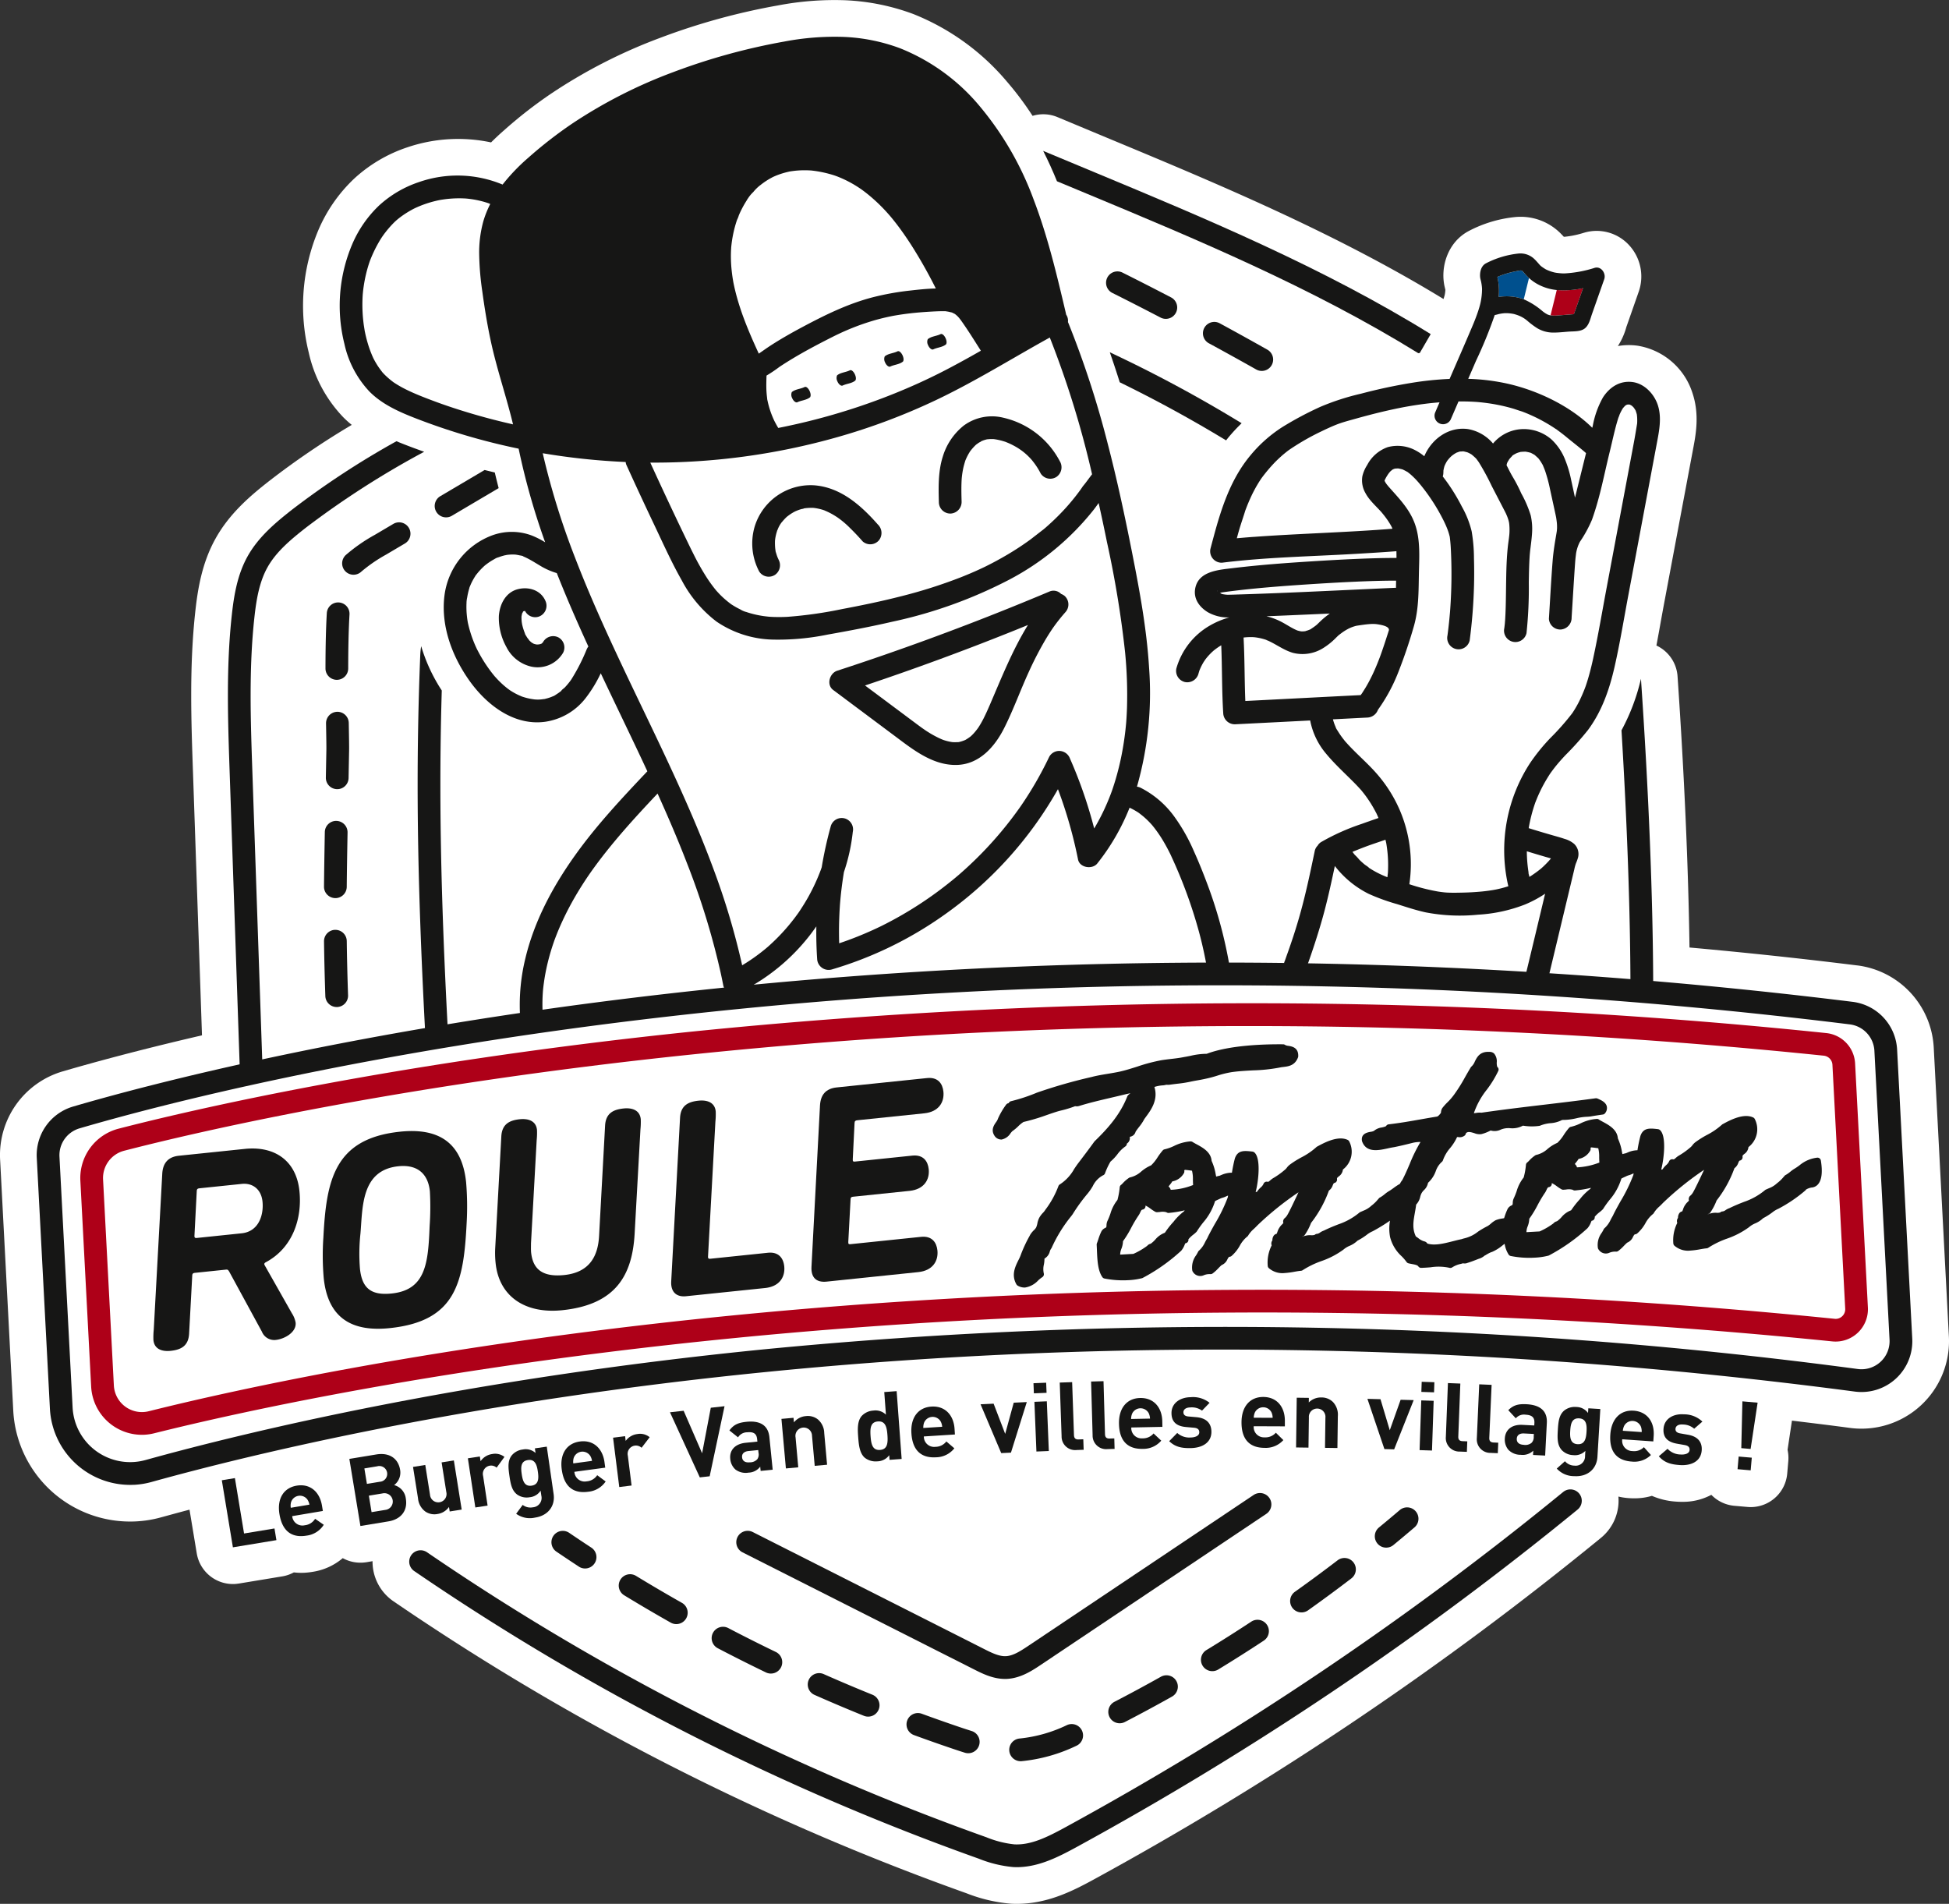 <?xml version="1.0"?>
<svg xmlns="http://www.w3.org/2000/svg" data-name="Groupe 21" width="477.485" height="466.37" viewBox="0 0 477.485 466.37"><rect x="0" y="0" width="477.485" height="466.37" fill="#333333" stroke="none"/><defs><clipPath id="a"><path data-name="Rectangle 8" fill="none" d="M0 0h477.485v466.37H0z"/></clipPath></defs><path data-name="Trac&#xE9; 122" d="m185.364 74.612-.018.02.02-.02Zm0 0 .012-.014Z" fill="#e6503c"/><g data-name="Groupe 20"><g data-name="Groupe 19" clip-path="url(#a)"><path data-name="Trac&#xE9; 123" d="M454.966 236.488q-20.532-2.545-41.056-4.385c-.277-19.582-1.274-42.32-2.928-66.449a9 9 0 0 0-5.178-7.525c.365-1.923.714-3.846 1.049-5.738.291-1.6.581-3.222.885-4.829l7.045-37.538c.683-3.573 1.609-8.48-.133-13.7a16.933 16.933 0 0 0-13.49-11.643 15.685 15.685 0 0 0-4.792.086 16.666 16.666 0 0 0 2.015-4.453 3.787 3.787 0 0 1 .142-.443l2.972-8.492a11.314 11.314 0 0 0-2.393-11.33 10.783 10.783 0 0 0-10.718-3.127l-.386.111a23.146 23.146 0 0 1-4.671.964.934.934 0 0 1-.211 0 33.75 33.75 0 0 0-.965-1 13.807 13.807 0 0 0-11.1-3.811 31.135 31.135 0 0 0-11.073 3.324c-5.4 2.758-7.228 9.12-6 13.973l.117.49v.074a7.778 7.778 0 0 1-.162 1.223 7.806 7.806 0 0 1-.152.534 3.431 3.431 0 0 1-.142.441C327.052 57 297.837 44.83 271.978 34.072l-12.966-5.409a9.032 9.032 0 0 0-6.042-.283 76.191 76.191 0 0 0-6.255-8.354 58.1 58.1 0 0 0-22.97-16.592A54.361 54.361 0 0 0 206.94.056a73.953 73.953 0 0 0-16.366 1.278 161.633 161.633 0 0 0-28.808 7.926 128.8 128.8 0 0 0-26.547 13.54 109.62 109.62 0 0 0-11.784 9.165 63.729 63.729 0 0 0-3.13 2.922 38.753 38.753 0 0 0-20.509 1.2 36.011 36.011 0 0 0-12.99 7.638 37.59 37.59 0 0 0-8.812 12.65 47.7 47.7 0 0 0-2.358 29.976 33.248 33.248 0 0 0 8.464 15.86 24.563 24.563 0 0 0 2.077 1.87 196.332 196.332 0 0 0-20.023 13.585c-4.638 3.616-9.881 8.014-13.36 14.285-3.275 5.869-4.324 12.206-4.923 17.62-1.5 13.5-1.038 26.847-.585 39.763l2.2 64.282c-15.613 3.62-27.126 6.787-34.068 8.816A21.357 21.357 0 0 0 .03 284.125l3.218 61.424a28.672 28.672 0 0 0 30.091 27.134 28.233 28.233 0 0 0 6.2-1.014c2.1-.573 4.4-1.205 6.889-1.861L48.2 380.5a8.986 8.986 0 0 0 9.331 7.517c.328-.018.655-.064 1-.111l10.657-1.759a8.995 8.995 0 0 0 2.8-.971 15.368 15.368 0 0 0 2.6.09 19.033 19.033 0 0 0 1.982-.224 14.8 14.8 0 0 0 7.4-3.357 8.971 8.971 0 0 0 4.8 1.1c.33-.018.657-.049 1-.1l1.5-.257a11.754 11.754 0 0 0 5.118 9.822A614.026 614.026 0 0 0 236.8 463.785a38.162 38.162 0 0 0 10.991 2.559c.9.043 1.8.039 2.713-.008 6.729-.353 12.356-3.136 17.528-5.972A806.626 806.626 0 0 0 392.235 376.7a11.763 11.763 0 0 0 4.254-10.1 15.9 15.9 0 0 0 2.6.388 18.106 18.106 0 0 0 2.177.021 14.545 14.545 0 0 0 3.433-.585 17.626 17.626 0 0 0 6.056 1.422 19.864 19.864 0 0 0 2.28.029 14.658 14.658 0 0 0 6.224-1.7 8.953 8.953 0 0 0 5.643 2.688l3.224.281a8.505 8.505 0 0 0 1.26.023 8.987 8.987 0 0 0 8.463-8.194l.271-3.1a9.2 9.2 0 0 0-.187-2.719L439.01 348c4.753.575 9.506 1.151 14.248 1.789a21.452 21.452 0 0 0 24.2-22.379l-3.71-70.769a21.427 21.427 0 0 0-18.779-20.158" fill="#fff"/><path data-name="Trac&#xE9; 124" d="m57.059 379.036-2.715-16.428 3.206-.53 2.243 13.567 7.453-1.231.474 2.861Z" fill="#161615"/><path data-name="Trac&#xE9; 125" d="M75.313 367.334a2.27 2.27 0 0 0-4.014.675 3.348 3.348 0 0 0-.06 1.338l4.568-.768a3.385 3.385 0 0 0-.493-1.244m-3.73 4.062a2.515 2.515 0 0 0 3.08 2.233 3.372 3.372 0 0 0 2.534-1.588l2.122 1.471a5.817 5.817 0 0 1-4.25 2.66c-2.838.476-5.779-.357-6.6-5.225-.659-3.922 1.09-6.495 4.205-7.018 3.345-.564 5.648 1.564 6.2 4.862l.224 1.338Z" fill="#161615"/><path data-name="Trac&#xE9; 126" d="m93.713 365.828-3.347.552.665 4.039 3.347-.55a2.052 2.052 0 1 0-.665-4.041m-1.308-6.638-3.138.519.624 3.786 3.138-.519a1.931 1.931 0 1 0-.624-3.786m2.77 13.487-6.879 1.133-2.709-16.436 6.6-1.088c3.208-.529 5.375.965 5.84 3.78a3.855 3.855 0 0 1-1.473 3.729 3.869 3.869 0 0 1 2.871 3.32c.507 3.07-1.32 5.079-4.252 5.563" fill="#161615"/><path data-name="Trac&#xE9; 127" d="m110.172 370.253-.177-1.108a4.168 4.168 0 0 1-2.8 1.724 3.955 3.955 0 0 1-3.009-.61 4.519 4.519 0 0 1-1.777-3.23l-1.223-7.69 3-.478 1.157 7.277a2.032 2.032 0 1 0 4-.636l-1.153-7.273 3-.476 1.919 12.034Z" fill="#161615"/><path data-name="Trac&#xE9; 128" d="M121.667 359.516a2.033 2.033 0 0 0-3.31 2.04l1.1 7.261-3.006.456-1.827-12.042 2.937-.447.176 1.157a4.121 4.121 0 0 1 2.832-1.755 3.677 3.677 0 0 1 3.017.7Z" fill="#161615"/><path data-name="Trac&#xE9; 129" d="M129.328 357.659c-1.783.255-1.748 1.81-1.517 3.409s.64 3.121 2.422 2.863 1.767-1.839 1.537-3.435-.661-3.1-2.442-2.838m1.726 14.1a5.7 5.7 0 0 1-4.6-.944l1.6-2.167a3.1 3.1 0 0 0 2.495.583 2.3 2.3 0 0 0 2.071-2.85l-.178-1.229a3.574 3.574 0 0 1-2.7 1.619 4.065 4.065 0 0 1-3.025-.65c-1.3-.971-1.615-2.51-1.917-4.617s-.433-3.647.538-4.946a4.113 4.113 0 0 1 2.74-1.482 3.571 3.571 0 0 1 3.125.848l-.164-1.133 2.916-.421 1.677 11.623c.417 2.894-1.338 5.3-4.58 5.765" fill="#161615"/><path data-name="Trac&#xE9; 130" d="M144.583 356.598a2.27 2.27 0 0 0-4.033.544 3.342 3.342 0 0 0-.1 1.336l4.589-.62a3.379 3.379 0 0 0-.452-1.26m-3.866 3.942a2.516 2.516 0 0 0 3.006 2.333 3.378 3.378 0 0 0 2.582-1.506l2.071 1.537a5.8 5.8 0 0 1-4.332 2.522c-2.852.384-5.762-.544-6.423-5.436-.532-3.94 1.3-6.454 4.429-6.875 3.361-.454 5.594 1.746 6.04 5.061l.181 1.344Z" fill="#161615"/><path data-name="Trac&#xE9; 131" d="M157.178 354.65a2.033 2.033 0 0 0-3.363 1.954l.917 7.289-3.017.378-1.519-12.091 2.947-.371.144 1.16a4.127 4.127 0 0 1 2.877-1.683 3.675 3.675 0 0 1 3 .78Z" fill="#161615"/><path data-name="Trac&#xE9; 132" d="m173.863 361.63-2.419.269-7.306-15.945 3.347-.372 4.527 10.419 2.124-11.158 3.37-.376Z" fill="#161615"/><path data-name="Trac&#xE9; 133" d="m185.761 355.208-2.4.242c-1.094.111-1.644.685-1.558 1.545.086.839.7 1.34 1.884 1.219a2.408 2.408 0 0 0 1.853-.774 2.007 2.007 0 0 0 .285-1.58Zm.587 5.112-.105-1.047a3.7 3.7 0 0 1-2.863 1.465 4.159 4.159 0 0 1-3.2-.757 3.907 3.907 0 0 1-1.276-2.621c-.2-1.933.969-3.649 3.786-3.934l2.863-.289-.06-.6c-.133-1.326-.845-1.843-2.452-1.679a2.615 2.615 0 0 0-2.225 1.235l-2.12-1.689c1.055-1.424 2.179-1.913 4.2-2.118 3.4-.343 5.313.921 5.6 3.76l.806 7.981Z" fill="#161615"/><path data-name="Trac&#xE9; 134" d="m199.598 359.076-.661-7.339a2.033 2.033 0 1 0-4.032.363l.661 7.339-3.029.273-1.092-12.141 2.959-.265.1 1.118a4.168 4.168 0 0 1 2.916-1.531 3.954 3.954 0 0 1 2.963.815 4.511 4.511 0 0 1 1.545 3.337l.7 7.759Z" fill="#161615"/><path data-name="Trac&#xE9; 135" d="M215.084 348.2c-1.82.135-1.943 1.646-1.8 3.628s.493 3.483 2.313 3.349 1.964-1.671 1.816-3.653-.513-3.458-2.333-3.323m2.853 9.407-.084-1.143a3.667 3.667 0 0 1-2.916 1.506 4.3 4.3 0 0 1-3.066-.876c-1.3-1.123-1.482-3.222-1.617-5.042s-.265-3.9.86-5.2a4.246 4.246 0 0 1 2.881-1.317 3.647 3.647 0 0 1 3.052.995l-.408-5.529 3.033-.224 1.227 16.61Z" fill="#161615"/><path data-name="Trac&#xE9; 136" d="M230.464 348.218a2.27 2.27 0 0 0-4.061.256 3.382 3.382 0 0 0-.2 1.324l4.622-.291a3.327 3.327 0 0 0-.363-1.289m-4.129 3.657a2.516 2.516 0 0 0 2.83 2.541 3.38 3.38 0 0 0 2.684-1.317l1.956 1.681a5.8 5.8 0 0 1-4.5 2.2c-2.871.179-5.709-.954-6.017-5.88-.248-3.969 1.759-6.343 4.911-6.54 3.384-.213 5.453 2.142 5.662 5.481l.086 1.354Z" fill="#161615"/><path data-name="Trac&#xE9; 137" d="m247.673 355.843-2.383.113-5.065-11.958 3.2-.152 2.836 7.4 2.093-7.64 3.2-.152Z" fill="#161615"/><path data-name="Trac&#xE9; 138" d="m253.29 341.313-.1-2.477 3.109-.127.1 2.479Zm.622 14.254-.492-12.174 3.037-.125.493 12.176Z" fill="#161615"/><path data-name="Trac&#xE9; 139" d="M263.755 355.198a3.313 3.313 0 0 1-3.675-3.361l-.454-13.161 3.039-.105.449 12.976c.025.724.341 1.088 1.114 1.061l1.168-.041.09 2.573Z" fill="#161615"/><path data-name="Trac&#xE9; 140" d="M271.332 354.972a3.313 3.313 0 0 1-3.653-3.384l-.369-13.167 3.041-.086.363 12.98c.021.724.335 1.09 1.108 1.069l1.168-.033.072 2.573Z" fill="#161615"/><path data-name="Trac&#xE9; 141" d="M281.434 346.198a2.271 2.271 0 0 0-4.069.082 3.364 3.364 0 0 0-.255 1.316l4.63-.094a3.359 3.359 0 0 0-.306-1.3m-4.281 3.48a2.516 2.516 0 0 0 2.721 2.658 3.377 3.377 0 0 0 2.736-1.2l1.884 1.763a5.8 5.8 0 0 1-4.591 2.011c-2.877.06-5.662-1.194-5.763-6.128-.08-3.977 2.025-6.265 5.182-6.329 3.392-.07 5.36 2.37 5.428 5.715l.027 1.355Z" fill="#161615"/><path data-name="Trac&#xE9; 142" d="M291.656 354.73c-1.919.02-3.651-.172-5.212-1.7l1.968-2.009a4.426 4.426 0 0 0 3.263 1.112c1.051-.012 2.147-.374 2.138-1.287-.006-.607-.337-1.024-1.3-1.108l-1.919-.168c-2.2-.187-3.567-1.131-3.591-3.376-.027-2.528 2.181-3.907 4.66-3.934a6.471 6.471 0 0 1 4.669 1.377l-1.851 1.915a4.227 4.227 0 0 0-2.838-.788c-1.217.012-1.726.579-1.718 1.188 0 .445.2.956 1.274 1.038l1.919.168c2.413.209 3.641 1.482 3.665 3.54.027 2.692-2.251 4-5.128 4.031" fill="#161615"/><path data-name="Trac&#xE9; 143" d="M311.512 345.997a2.271 2.271 0 0 0-4.071-.014 3.378 3.378 0 0 0-.285 1.307l4.632.018a3.368 3.368 0 0 0-.277-1.311m-4.363 3.376a2.516 2.516 0 0 0 2.656 2.723 3.381 3.381 0 0 0 2.766-1.135l1.839 1.806a5.793 5.793 0 0 1-4.636 1.9c-2.879-.01-5.633-1.33-5.615-6.265.014-3.977 2.175-6.214 5.332-6.2 3.392.014 5.3 2.5 5.288 5.843v1.357Z" fill="#161615"/><path data-name="Trac&#xE9; 144" d="m324.612 354.667.1-7.369a2.033 2.033 0 1 0-4.047-.055l-.1 7.369-3.041-.041.164-12.186 2.97.039-.016 1.123a4.165 4.165 0 0 1 3.058-1.223 3.951 3.951 0 0 1 2.863 1.116 4.513 4.513 0 0 1 1.194 3.478l-.105 7.79Z" fill="#161615"/><path data-name="Trac&#xE9; 145" d="m341.552 355.035-2.385-.064-4.162-12.305 3.2.086 2.276 7.6 2.658-7.464 3.2.086Z" fill="#161615"/><path data-name="Trac&#xE9; 146" d="m348.217 340.962.084-2.477 3.107.105-.082 2.477Zm-.431 14.261.408-12.178 3.039.1-.408 12.178Z" fill="#161615"/><path data-name="Trac&#xE9; 147" d="M357.638 355.58a3.312 3.312 0 0 1-3.419-3.62l.509-13.159 3.039.119-.5 12.97c-.027.726.261 1.112 1.034 1.141l1.168.045-.1 2.573Z" fill="#161615"/><path data-name="Trac&#xE9; 148" d="M365.212 355.902a3.314 3.314 0 0 1-3.4-3.639l.581-13.158 3.037.133-.571 12.972c-.031.724.255 1.112 1.028 1.147l1.168.051-.113 2.571Z" fill="#161615"/><path data-name="Trac&#xE9; 149" d="m375.779 351.266-2.409-.125c-1.1-.055-1.73.427-1.775 1.291-.043.841.488 1.432 1.679 1.492a2.414 2.414 0 0 0 1.947-.486 1.994 1.994 0 0 0 .523-1.519Zm-.2 5.143.055-1.051a3.7 3.7 0 0 1-3.05 1.014 4.15 4.15 0 0 1-3.052-1.235 3.9 3.9 0 0 1-.864-2.785c.1-1.939 1.514-3.458 4.34-3.314l2.873.148.031-.609c.068-1.332-.556-1.948-2.167-2.032a2.612 2.612 0 0 0-2.387.885l-1.843-1.993c1.258-1.246 2.446-1.56 4.478-1.455 3.411.176 5.114 1.714 4.966 4.564l-.412 8.014Z" fill="#161615"/><path data-name="Trac&#xE9; 150" d="M386.865 347.442c-1.8-.107-2.077 1.422-2.175 3.035s0 3.187 1.794 3.294 2.1-1.443 2.2-3.054-.02-3.166-1.818-3.275m-1.157 14.156a5.7 5.7 0 0 1-4.318-1.853l2.007-1.8a3.114 3.114 0 0 0 2.325 1.077 2.3 2.3 0 0 0 2.6-2.374l.074-1.238a3.567 3.567 0 0 1-2.967 1.04 4.053 4.053 0 0 1-2.832-1.248c-1.075-1.211-1.075-2.783-.946-4.907s.314-3.661 1.527-4.736a4.123 4.123 0 0 1 2.984-.9 3.573 3.573 0 0 1 2.887 1.463l.07-1.143 2.941.178-.706 11.72c-.176 2.92-2.381 4.919-5.65 4.722" fill="#161615"/><path data-name="Trac&#xE9; 151" d="M402.008 349.48a2.271 2.271 0 0 0-4.061-.281 3.381 3.381 0 0 0-.371 1.287l4.621.318a3.352 3.352 0 0 0-.189-1.324m-4.574 3.084a2.518 2.518 0 0 0 2.473 2.891 3.37 3.37 0 0 0 2.832-.954l1.72 1.923a5.8 5.8 0 0 1-4.753 1.6c-2.869-.2-5.533-1.695-5.194-6.618.275-3.967 2.576-6.06 5.726-5.841 3.384.232 5.126 2.84 4.9 6.175l-.094 1.354Z" fill="#161615"/><path data-name="Trac&#xE9; 152" d="M411.442 358.877c-1.913-.146-3.624-.49-5.044-2.149l2.136-1.829a4.43 4.43 0 0 0 3.154 1.395c1.049.08 2.173-.185 2.243-1.094.047-.609-.246-1.051-1.2-1.219l-1.9-.334c-2.175-.38-3.454-1.441-3.283-3.68.2-2.518 2.516-3.7 4.987-3.511a6.478 6.478 0 0 1 4.533 1.781l-2.011 1.746a4.248 4.248 0 0 0-2.76-1.034c-1.213-.094-1.769.427-1.816 1.034-.035.443.111.971 1.178 1.145l1.9.335c2.385.417 3.5 1.794 3.341 3.848-.207 2.682-2.592 3.79-5.461 3.567" fill="#161615"/><path data-name="Trac&#xE9; 153" d="m428.883 354.939-2.284-.2.269-11.462 3.729.324Zm-3.2 4.958.269-3.1 3.216.279-.269 3.1Z" fill="#161615"/><path data-name="Trac&#xE9; 154" d="M59.206 302.111c4.236-.439 5.44-4.574 5.1-7.8-.308-2.959-2.38-4.578-5.069-4.3l-10.357 1.075c-.472.049-.659.2-.677.683l-.566 10.934c-.018.478.131.6.6.55Zm-3.033 9.424c-.332-.577-.466-.564-1-.507l-7.4.768c-.47.049-.657.2-.677.681l-.767 14.22c-.164 3.008-1.97 3.942-4.525 4.207-1.884.2-3.971-.267-4.215-2.621a18.208 18.208 0 0 1 .076-2.522l2.085-38.216c.138-2.6 1.4-4.156 4.092-4.435l16.142-1.675c7.263-.755 12.6 2.838 13.372 10.3.7 6.727-1.615 13.9-8.182 17.437-.322.17-.443.318-.421.521a.7.7 0 0 0 .1.261l6.653 11.749a6.173 6.173 0 0 1 .919 2.286c.244 2.354-2.711 4.02-4.864 4.242a3.255 3.255 0 0 1-3.4-2.026Z" fill="#161615"/><path data-name="Trac&#xE9; 155" d="M105.315 291.819c-.46-4.437-3.2-6.6-7.706-6.132-9.147.95-8.75 10.017-9.3 16.465a46.173 46.173 0 0 0-.123 8.644c.5 4.775 2.723 6.585 7.767 6.06 8.406-.872 8.941-7.523 9.3-16.465a68.854 68.854 0 0 0 .062-8.572m-7.295-14.6c9.214-.956 15.139 2.44 16.173 12.393a70.691 70.691 0 0 1 .138 9.842c-.726 14.622-2.52 24.189-18.862 25.886-9.011.936-15.118-2.237-16.159-12.256a64.2 64.2 0 0 1-.084-9.984c.728-13.944 2.655-24.2 18.794-25.88" fill="#161615"/><path data-name="Trac&#xE9; 156" d="M155.477 302.246c-.581 10.121-4.589 17.335-17.7 18.7-9.348.969-15.527-3.556-16.352-11.49a23.076 23.076 0 0 1-.107-3.659l1.5-27.417c.164-3.008 1.97-3.942 4.527-4.209 1.882-.193 3.969.269 4.213 2.623a18.009 18.009 0 0 1-.078 2.524l-1.391 25.227c0 .612-.035 1.634.027 2.241.4 3.833 2.473 6.134 8.123 5.547 6.388-.663 8.262-4.87 8.527-9.52l1.473-27.072c.164-3.008 1.97-3.942 4.525-4.207 1.884-.2 3.971.267 4.215 2.621a18.33 18.33 0 0 1-.078 2.524Z" fill="#161615"/><path data-name="Trac&#xE9; 157" d="M168.079 317.526c-2.354.244-3.778-1.036-3.639-3.632l2.163-40.062c.162-3.006 1.97-3.942 4.525-4.207 1.884-.2 3.971.267 4.215 2.621a18.015 18.015 0 0 1-.078 2.524l-1.806 33.021c-.018.478.129.6.6.55l14.055-1.461c2.692-.279 3.813 1.371 4.016 3.322.265 2.557-1.118 4.942-4.683 5.313Z" fill="#161615"/><path data-name="Trac&#xE9; 158" d="M227.11 264.084c2.69-.279 3.813 1.371 4.016 3.322.265 2.555-1.118 4.942-4.683 5.313l-16.409 1.7c-.47.049-.659.2-.677.683l-.439 8.882c-.018.478.064.6.534.556l14.057-1.459c2.69-.279 3.813 1.371 4.016 3.322.265 2.557-1.12 4.942-4.683 5.313l-13.856 1.437c-.47.049-.591.2-.609.677l-.554 10.39c-.018.478.064.6.534.556l17.283-1.794c2.692-.279 3.815 1.371 4.018 3.322.265 2.555-1.12 4.942-4.683 5.313l-22.463 2.333c-2.555.263-3.846-1.03-3.708-3.626l2.085-39.508c.138-2.6 1.4-4.156 4.094-4.437Z" fill="#161615"/><path data-name="Trac&#xE9; 159" d="M270.244 287.907a.838.838 0 0 0 .466-.474 17.031 17.031 0 0 1 1.35-2.885 11.612 11.612 0 0 0 1.7-1.8 8.273 8.273 0 0 1 1.919-1.9.841.841 0 0 0 .39-.7c.023-.021.049-.041.072-.06a1.614 1.614 0 0 0 .642-1.6l.137-.045a1.637 1.637 0 0 0 1.289-1.209c.25-.4.536-.767.837-1.157a11.85 11.85 0 0 0 1.32-1.98c.1-.138.207-.283.318-.433 1.272-1.72 3.128-4.23 2.134-7.4a8.388 8.388 0 0 1 2.015-.39 3.482 3.482 0 0 0 .8-.133 2.433 2.433 0 0 1 .388-.008c.137 0 .265.008.376 0 .025-.006.051 0 .076-.008.729-.1 1.377-.181 1.974-.252a29.435 29.435 0 0 0 3.245-.509c.56-.123 1.121-.222 1.681-.322.585-.1 1.168-.207 1.724-.33a29.665 29.665 0 0 0 3.091-.807 24.543 24.543 0 0 1 3.437-.852c1.67-.256 3.558-.359 5.383-.456a40.009 40.009 0 0 0 6.392-.669 9.612 9.612 0 0 1 1.01-.158c1.26-.154 2.828-.345 3.589-2.348a.841.841 0 0 0 .053-.259c.1-2.171-1.582-2.438-2.389-2.567a2.248 2.248 0 0 1-.8-.209.845.845 0 0 0-.5-.172c-4.6-.047-13.111.2-18.73 2.325a17.7 17.7 0 0 0-3.955.493c-.523.105-1.04.211-1.59.3-1.082.222-2.132.345-3.244.474a60.32 60.32 0 0 0-2.241.291 42.422 42.422 0 0 0-5.98 1.578c-1.49.472-2.9.919-4.312 1.233-.948.2-1.937.369-2.892.527-1.326.217-2.7.443-3.981.784a126.275 126.275 0 0 0-13.415 3.842 42.548 42.548 0 0 1-6.331 2.087.853.853 0 0 0-.581.49.883.883 0 0 0-.632.376 18.139 18.139 0 0 0-1.986 3.4q-.02.053-.035.105a3.014 3.014 0 0 1-.449.784c-.519.749-1.385 2-.218 3.519a.824.824 0 0 0 .088.1 1.962 1.962 0 0 0 1.515.616 3.368 3.368 0 0 0 2.188-1.553c.152-.187.3-.363.415-.482a10.785 10.785 0 0 0 1.447-1.2 7.914 7.914 0 0 1 1.3-1.065 49.133 49.133 0 0 0 5.76-1.72c1.094-.378 2.13-.735 3.031-.987l.2-.051a26.555 26.555 0 0 0 3.641-1.1c.053 0 .107.008.162.01a1.9 1.9 0 0 0 .813-.062c2.543-.794 5.145-1.4 7.9-2.044 1.114-.259 2.241-.523 3.364-.8a89.1 89.1 0 0 1 1.334-.293 5.636 5.636 0 0 0-.585.5.821.821 0 0 0-.187.287c-1.8 4.58-4.9 7.969-7.973 10.952a.736.736 0 0 0-.1.111c-1.33 1.851-2.748 3.714-4.131 5.531-.273.38-.538.774-.806 1.172a10.649 10.649 0 0 1-3.482 3.764.831.831 0 0 0-.4.486 22.822 22.822 0 0 1-3.16 5.721c-.016.021-.027.043-.041.064a4.416 4.416 0 0 1-.57.714 5.651 5.651 0 0 0-.919 1.235 4.909 4.909 0 0 0-.451 1.363 4.789 4.789 0 0 1-.269.924l-.023.051a2.706 2.706 0 0 1-.556.681 5.636 5.636 0 0 0-.907 1.12l-.181.343a33.475 33.475 0 0 0-2.054 4.392 9.964 9.964 0 0 1-.642 1.467c-.806 1.627-1.808 3.649-.5 5.949a.847.847 0 0 0 .316.316 3.267 3.267 0 0 0 1.8.46 5.587 5.587 0 0 0 3.218-1.74 7.408 7.408 0 0 1 .989-.79.835.835 0 0 0 .388-.9 4.859 4.859 0 0 1 .012-2.173 7.588 7.588 0 0 0 .15-1.484 2.777 2.777 0 0 0 1.311-1.759 2.36 2.36 0 0 1 .295-.644.877.877 0 0 0 .158-.248 35.047 35.047 0 0 1 4.773-7.728l.353-.474c.018-.025.035-.051.051-.078a42.558 42.558 0 0 1 3.647-5.016 14 14 0 0 0 1.235-1.783 5.8 5.8 0 0 1 2.538-2.678" fill="#161615"/><path data-name="Trac&#xE9; 160" d="M279.343 296.993c.254-.552.343-.655.589-.689a.854.854 0 0 0 .585-.4.884.884 0 0 0 .115-.593 7.171 7.171 0 0 1 1.229.767 10.645 10.645 0 0 0 1.17.767 1 1 0 0 0 .445.1c.224-.012.452-.031.679-.051a3.55 3.55 0 0 1 1.6.057.862.862 0 0 0 .595.166 25.432 25.432 0 0 0 3.885-.64c-.049.076-.1.154-.148.242a13.526 13.526 0 0 0-2.586 2.567 20.312 20.312 0 0 0-1.933 2.419l-.2.277a5.556 5.556 0 0 0-2.348 1.683 7.1 7.1 0 0 1-1.024.94.969.969 0 0 1-.228.1 1.5 1.5 0 0 0-.728.484 17.807 17.807 0 0 1-3.378 1.966l-3.232.179a3.9 3.9 0 0 1 .3-1.424 5.55 5.55 0 0 0 .394-1.857 25.589 25.589 0 0 0 2.023-3.316 31.211 31.211 0 0 1 1.884-3.148 4.794 4.794 0 0 0 .308-.593m12.957-6.713a16.3 16.3 0 0 1-5.375 1.17l-.109.006a1.513 1.513 0 0 0-.493-.784l-.039-.029c.113-.158.248-.326.341-.443a6.061 6.061 0 0 0 .581-.807 4.1 4.1 0 0 0 2.889-2.095.965.965 0 0 0 .039-.558c.035-.047.08-.105.125-.174.363.016.9.088 1.2.129.22.029.408.055.568.072a8.009 8.009 0 0 1 .226 2.19c.008.441.016.891.051 1.324m86.577 1.205c.255-.552.343-.653.589-.688a.854.854 0 0 0 .585-.4.885.885 0 0 0 .117-.593 7.234 7.234 0 0 1 1.227.767 10.646 10.646 0 0 0 1.17.767.847.847 0 0 0 .441.1c.224-.014.452-.033.679-.051a3.535 3.535 0 0 1 1.605.057.849.849 0 0 0 .595.168 25.65 25.65 0 0 0 3.883-.642c-.049.074-.1.154-.148.242a13.636 13.636 0 0 0-2.586 2.567 20.457 20.457 0 0 0-1.931 2.415l-.2.281a5.569 5.569 0 0 0-2.352 1.683 6.889 6.889 0 0 1-1.022.94.965.965 0 0 1-.228.1 1.521 1.521 0 0 0-.728.482 17.714 17.714 0 0 1-3.378 1.968l-3.232.179a3.9 3.9 0 0 1 .3-1.424 5.551 5.551 0 0 0 .394-1.857 25.952 25.952 0 0 0 2.025-3.316 31.345 31.345 0 0 1 1.882-3.148 4.537 4.537 0 0 0 .308-.593m12.959-6.711a17.077 17.077 0 0 1-5.486 1.174 1.5 1.5 0 0 0-.493-.784l-.039-.029c.113-.158.248-.326.341-.443a6.059 6.059 0 0 0 .581-.807 4.111 4.111 0 0 0 2.891-2.095.978.978 0 0 0 .037-.556c.035-.047.08-.105.125-.174.363.016.9.088 1.2.129.22.029.408.055.568.072a8.026 8.026 0 0 1 .226 2.19c.008.441.018.891.053 1.326m54.255-.5a.832.832 0 0 0-.9-.7 8.215 8.215 0 0 0-4.355 1.892c-.367.265-.712.519-1.075.735a8.315 8.315 0 0 0-1.141.807 7.622 7.622 0 0 1-1.112.786.837.837 0 0 0-.287.207l-.273.312a9.478 9.478 0 0 1-1.6 1.529 5.971 5.971 0 0 1-1.96 1.215c-.207.092-.454.2-.763.335a.789.789 0 0 0-.185.113 16.123 16.123 0 0 1-5.157 2.892c-1 .388-2.126.827-3.618 1.556a3.648 3.648 0 0 0-.946.493 1.452 1.452 0 0 1-.792.306.839.839 0 0 0-.476.232 2.239 2.239 0 0 1-.925.094 4.191 4.191 0 0 0-1.474.164 1.659 1.659 0 0 0-.646.22.245.245 0 0 1 .076-.1.839.839 0 0 0 .517-.335 13.789 13.789 0 0 0 1.551-2.965 28.385 28.385 0 0 0 4.369-7.907 2.626 2.626 0 0 0 .94-1.3c.2-.472.258-.542.386-.568a.834.834 0 0 0 .665-.909c-.033-.306.029-.38.429-.71a2.309 2.309 0 0 0 1.016-1.685 5.5 5.5 0 0 0 1.545-6.885.842.842 0 0 0-.384-.371c-2.376-1.121-5.746.7-7.367 1.578l-.117.062a.827.827 0 0 0-.2.148 17.335 17.335 0 0 1-3.682 2.51 23.2 23.2 0 0 0-2.772 1.742 3.719 3.719 0 0 0-.767.778 3.106 3.106 0 0 1-.412.451.872.872 0 0 0-.084.064 18.9 18.9 0 0 1-2.933 2.085 5.01 5.01 0 0 0-.661.513c-.4.347-.449.361-.663.316a.832.832 0 0 0-.962.538 2.548 2.548 0 0 1-.69.872 5.272 5.272 0 0 0-.9 1.051 1.259 1.259 0 0 0-.33.088c.751-2.963 1.291-8.379-.328-9.742a1.038 1.038 0 0 0-.5-.2c-1.98-.22-3.544-.392-4.26 1.662a34.462 34.462 0 0 0-.726 3.511 6.221 6.221 0 0 0-2.323.517c-.254.107-.4.174-.5.217a7.108 7.108 0 0 0-.649.156 1.312 1.312 0 0 1-.213.051 29.521 29.521 0 0 1-.115-.552 12.945 12.945 0 0 0-1-3.283c-.162-2.171-2.184-3.265-3.673-4.069-.375-.2-.728-.394-.995-.571a.693.693 0 0 0-.509-.14 10.768 10.768 0 0 0-4.028 1.121 11.149 11.149 0 0 1-2.309.817.837.837 0 0 0-.454.263 15.462 15.462 0 0 0-1.27 1.695 10.353 10.353 0 0 1-1.576 1.962 9.566 9.566 0 0 0-2.4 1.492 6.177 6.177 0 0 1-2.729 1.457.814.814 0 0 0-.281.111 8.276 8.276 0 0 0-1.525 1.317 5.038 5.038 0 0 1-.369.363.842.842 0 0 0-.4.646 17.856 17.856 0 0 1-.556 3.1 9.636 9.636 0 0 0-1.714 3.327 16.994 16.994 0 0 1-.765 1.886 2.8 2.8 0 0 0-.2 1.014 1.313 1.313 0 0 1-.078.484c-.06.043-.177.109-.257.156a1.981 1.981 0 0 0-.9.8 13.28 13.28 0 0 0-.759 1.939c-.043.123-.084.244-.125.367-.137.025-.279.051-.429.076a6.937 6.937 0 0 0-1.636.421 6.056 6.056 0 0 0-1.178.841 4.906 4.906 0 0 1-.694.527l.006.012a22.1 22.1 0 0 0-2.434 1.406 8.536 8.536 0 0 1-3.493 1.681c-.211.062-.41.125-.593.183-.667.135-1.348.308-2.067.492-2.208.562-4.488 1.143-6.288.573a1.145 1.145 0 0 0-.794-.544 4.008 4.008 0 0 1-1.437-.79 18.008 18.008 0 0 0-.583-.412c-.932-1.911-.614-3.7-.246-5.769.117-.653.236-1.326.322-2.03a4.025 4.025 0 0 0 1-1.917 3.948 3.948 0 0 1 .339-.9l.031-.051a3.441 3.441 0 0 1 .523-.657 3.25 3.25 0 0 0 1.016-1.812 7.041 7.041 0 0 0 1.89-2.842 5.366 5.366 0 0 1 1.488-2.278.845.845 0 0 0 .281-.41 9.334 9.334 0 0 1 1.75-2.976 12.048 12.048 0 0 0 1.711-2.705c.1 0 .193.006.269.01a1.913 1.913 0 0 0 1.64-.415 1.127 1.127 0 0 0 .267-.542c.451-.425 1.03-.312 2.05 0a3.363 3.363 0 0 0 1.718.238 10.015 10.015 0 0 0 2.278-.893 3.411 3.411 0 0 0 2.495-.224 4.983 4.983 0 0 1 2.307-.332 5.465 5.465 0 0 0 3.107-.628 13.13 13.13 0 0 0 3.987.057.741.741 0 0 0 .242-.064 8.657 8.657 0 0 1 2.532-.6 7.021 7.021 0 0 0 2.85-.794 14.646 14.646 0 0 0 3.5-.41 13.287 13.287 0 0 1 2.563-.363 8.62 8.62 0 0 0 1.418-.17c.659-.107 1.533-.25 2.479-.378a.832.832 0 0 0 .566-.343 1.96 1.96 0 0 0 .392-1.709c-.279-1-1.395-1.486-2.208-1.839l-.072-.029a.835.835 0 0 0-.447-.062c-4.111.564-8.426 1.077-12.6 1.572-5.085.6-10.343 1.231-15.352 1.96a4.986 4.986 0 0 0-1.363.066c-.144.02-.337.045-.511.06a19.077 19.077 0 0 1 3.181-5.777 26.034 26.034 0 0 0 2.8-4.58.8.8 0 0 0-.25-.993 3.243 3.243 0 0 1-.125-1.065 2.966 2.966 0 0 0-.64-2.2 1.615 1.615 0 0 0-1.184-.41c-2.309-.135-3.025 1.313-3.548 2.37a3.423 3.423 0 0 1-.784 1.184.815.815 0 0 0-.193.216c-.482.784-.934 1.58-1.373 2.352a40.509 40.509 0 0 1-2.627 4.215l-.037.051a14.64 14.64 0 0 1-1.734 2.011 12.681 12.681 0 0 0-1.225 1.379 2.15 2.15 0 0 0-.308.94c-.012.088-.031.218-.027.224-.523.733-.839.885-.965.909-1.322.211-2.627.441-3.932.671-2.541.449-5.173.913-7.9 1.229a.83.83 0 0 0-.614.388c-.1.164-.72.3-1.088.382a3.7 3.7 0 0 0-1.911.835 2.6 2.6 0 0 1-.827.228c-.716.129-2.393.431-2.106 2.2a.791.791 0 0 0 .039.152c1.04 2.853 4.065 2.19 6.274 1.707a22.19 22.19 0 0 1 1.537-.3c1.412-.273 2.931-.653 3.938-.9.306-.078.571-.144.739-.185a8 8 0 0 1 1.82-.187 37.808 37.808 0 0 0-2.656 5.4c-.571 1.336-1.162 2.719-1.837 3.977a3.964 3.964 0 0 0-.546.866 14.973 14.973 0 0 0-1.519 1c-.367.267-.712.519-1.073.737a8.043 8.043 0 0 0-1.143.807 7.579 7.579 0 0 1-1.112.784.876.876 0 0 0-.285.207l-.277.314a9.434 9.434 0 0 1-1.592 1.527 6.052 6.052 0 0 1-1.958 1.215l-.767.335a.856.856 0 0 0-.185.113 16.1 16.1 0 0 1-5.132 2.877c-1 .388-2.126.827-3.62 1.556a3.683 3.683 0 0 0-.946.493 1.46 1.46 0 0 1-.792.306.84.84 0 0 0-.474.232 2.239 2.239 0 0 1-.924.094 4.158 4.158 0 0 0-1.476.164 1.692 1.692 0 0 0-.646.22.284.284 0 0 1 .076-.1.838.838 0 0 0 .519-.334 13.78 13.78 0 0 0 1.549-2.965 28.412 28.412 0 0 0 4.369-7.907 2.6 2.6 0 0 0 .94-1.3c.2-.472.259-.542.386-.568a.836.836 0 0 0 .667-.909c-.033-.306.027-.38.427-.708a2.307 2.307 0 0 0 1.016-1.685 5.5 5.5 0 0 0 1.545-6.887.832.832 0 0 0-.384-.371c-2.376-1.121-5.75.7-7.371 1.58l-.113.06a.868.868 0 0 0-.2.148 17.178 17.178 0 0 1-3.678 2.508 23.524 23.524 0 0 0-2.775 1.744 3.768 3.768 0 0 0-.767.778 2.9 2.9 0 0 1-.412.451.658.658 0 0 0-.082.064 19.09 19.09 0 0 1-2.934 2.088 5.038 5.038 0 0 0-.663.513c-.4.347-.447.361-.663.316a.832.832 0 0 0-.962.538 2.549 2.549 0 0 1-.69.872 5.165 5.165 0 0 0-.9 1.051 1.3 1.3 0 0 0-.33.088c.751-2.963 1.293-8.377-.328-9.742a1.026 1.026 0 0 0-.5-.2c-1.978-.218-3.54-.392-4.256 1.662a34.407 34.407 0 0 0-.726 3.513 6.386 6.386 0 0 0-2.5.525c-.254.107-.4.174-.5.216a6.952 6.952 0 0 0-.649.156 1.554 1.554 0 0 1-.213.051 29.521 29.521 0 0 1-.115-.552 13.025 13.025 0 0 0-1-3.283c-.164-2.171-2.184-3.265-3.673-4.069-.374-.2-.729-.394-.995-.571a.983.983 0 0 0-.509-.14 10.784 10.784 0 0 0-4.028 1.12 11.159 11.159 0 0 1-2.309.821.834.834 0 0 0-.456.261 15.989 15.989 0 0 0-1.27 1.7 10.26 10.26 0 0 1-1.574 1.96 9.492 9.492 0 0 0-2.4 1.494 6.189 6.189 0 0 1-2.727 1.457.851.851 0 0 0-.281.109 8.224 8.224 0 0 0-1.527 1.318c-.127.131-.3.31-.367.363a.834.834 0 0 0-.4.644 17.975 17.975 0 0 1-.556 3.1 9.675 9.675 0 0 0-1.716 3.327 16.437 16.437 0 0 1-.765 1.888 2.87 2.87 0 0 0-.2 1.012 1.3 1.3 0 0 1-.076.484 4.36 4.36 0 0 1-.257.154 2 2 0 0 0-.9.806 13.387 13.387 0 0 0-.761 1.939c-.115.345-.23.69-.355 1.014a.823.823 0 0 0-.057.349c.023.427.041.862.059 1.3.1 2.467.209 5.016 1.336 6.635a.84.84 0 0 0 .5.335 23.216 23.216 0 0 0 5.845.408 16.873 16.873 0 0 0 3.37-.486.843.843 0 0 0 .179-.072 44.751 44.751 0 0 0 9.378-6.62.774.774 0 0 0 .078-.082 4.868 4.868 0 0 0 .819-1.439 2.114 2.114 0 0 1 .142-.316.326.326 0 0 1 .125-.043.833.833 0 0 0 .642-.95 7.361 7.361 0 0 1 1.235-1.174 7.076 7.076 0 0 0 .753-.667.925.925 0 0 0 .09-.121 24.458 24.458 0 0 1 1.551-2.171 14.387 14.387 0 0 0 2.9-5.227c.148-.084.451-.242 1.053-.507a4.084 4.084 0 0 1 .671-.283 5.549 5.549 0 0 0 1.022-.386c.17-.074.314-.135.443-.187-.031.187-.06.355-.082.478a39.7 39.7 0 0 1-3.148 6.448c-.741 1.328-1.439 2.584-1.87 3.532-.185.3-.357.624-.531.948a6.361 6.361 0 0 1-1.471 2.065.841.841 0 0 0-.246.308 8.173 8.173 0 0 1-.488.862 4.971 4.971 0 0 0-.938 3.673.829.829 0 0 0 .177.412 2.1 2.1 0 0 0 2.715.763 3.729 3.729 0 0 1 1.553-.242.837.837 0 0 0 .54-.156 10.334 10.334 0 0 0 1.385-1.256c.281-.289.546-.562.825-.8a2.633 2.633 0 0 0 1.418-1.42c.273-.509.353-.6.573-.622a.846.846 0 0 0 .423-.179 9.351 9.351 0 0 0 2.038-2.534 7.376 7.376 0 0 1 1.82-2.227.843.843 0 0 0 .269-.322 6.793 6.793 0 0 1 1.377-1.584c.3-.291.591-.564.809-.809a74.976 74.976 0 0 1 10.1-8.135c-1 2.145-2.305 4.9-2.795 5.67a3.181 3.181 0 0 1-.661.739 1.027 1.027 0 0 0-.066.066 1.165 1.165 0 0 0-.181 1.055 5.436 5.436 0 0 1-.328.353 3.706 3.706 0 0 0-.622.751 3.648 3.648 0 0 0-.484 1 4.873 4.873 0 0 1-.217.54 1.137 1.137 0 0 0-.823.642 1.9 1.9 0 0 0-.213.964 1.264 1.264 0 0 0-.183 1.2l.006.021a9.356 9.356 0 0 0-.965 5.044.834.834 0 0 0 .259.529 5.1 5.1 0 0 0 3.942 1.2 19.683 19.683 0 0 0 2.342-.31c.577-.1 1.123-.2 1.623-.24a.836.836 0 0 0 .4-.146 21.908 21.908 0 0 1 4.556-2.218 20.536 20.536 0 0 0 5.391-2.793 5.625 5.625 0 0 1 1.525-.946 6.363 6.363 0 0 0 1.952-1.272 15.724 15.724 0 0 0 2.272-1.436 6.21 6.21 0 0 1 1.418-.856l.064-.031a42.252 42.252 0 0 0 4.209-2.582 11.179 11.179 0 0 0 .023 4.035 9.546 9.546 0 0 0 2.838 4.7 11.91 11.91 0 0 1 1.186 1.379.828.828 0 0 0 .49.341c.277.068.562.123.846.176.685.127 1.332.248 1.551.57a.83.83 0 0 0 .708.367 40.5 40.5 0 0 0 2.321-.142 12.565 12.565 0 0 1 4.531.113.839.839 0 0 0 .755-.094 6.227 6.227 0 0 1 2.128-.852c.256-.076.421-.119.523-.142a1.766 1.766 0 0 0 1.116-.111c.737-.209 2.1-.745 2.686-.975l.057-.021a3.749 3.749 0 0 0 1.309-.681 1.041 1.041 0 0 1 .256-.166.922.922 0 0 0 .191-.107 9.376 9.376 0 0 1 1.326-.685.941.941 0 0 0 .166-.043 10.894 10.894 0 0 0 2.623-1.644c.16-.123.312-.24.456-.347a6.776 6.776 0 0 0 .989 2.655.83.83 0 0 0 .5.335 23.14 23.14 0 0 0 5.847.408 16.872 16.872 0 0 0 3.368-.486.84.84 0 0 0 .179-.072 44.73 44.73 0 0 0 9.378-6.62.62.62 0 0 0 .078-.082 4.882 4.882 0 0 0 .821-1.439 2.1 2.1 0 0 1 .14-.318.426.426 0 0 1 .125-.041.833.833 0 0 0 .642-.95 7.361 7.361 0 0 1 1.241-1.177 7.293 7.293 0 0 0 .753-.667.776.776 0 0 0 .09-.121 24.457 24.457 0 0 1 1.551-2.171 14.357 14.357 0 0 0 2.9-5.227c.148-.084.451-.242 1.053-.507a4.084 4.084 0 0 1 .671-.283 5.553 5.553 0 0 0 1.022-.386l.254-.107-.07.408a39.535 39.535 0 0 1-3.148 6.448c-.739 1.328-1.439 2.584-1.868 3.532-.185.3-.359.624-.531.946a6.4 6.4 0 0 1-1.473 2.067.84.84 0 0 0-.246.308 8.517 8.517 0 0 1-.486.862 4.972 4.972 0 0 0-.94 3.673.851.851 0 0 0 .179.412 2.1 2.1 0 0 0 2.715.763 3.714 3.714 0 0 1 1.551-.242.834.834 0 0 0 .54-.156 10.21 10.21 0 0 0 1.385-1.256c.281-.287.546-.562.825-.794a2.628 2.628 0 0 0 1.418-1.422c.275-.511.355-.6.575-.624a.834.834 0 0 0 .423-.177 9.387 9.387 0 0 0 2.038-2.534 7.319 7.319 0 0 1 1.82-2.227.825.825 0 0 0 .267-.322 6.761 6.761 0 0 1 1.379-1.584c.3-.291.589-.564.807-.809a75.039 75.039 0 0 1 10.1-8.137c-1.006 2.147-2.307 4.9-2.795 5.674a3.175 3.175 0 0 1-.661.737.668.668 0 0 0-.064.064 1.164 1.164 0 0 0-.183 1.057 4.978 4.978 0 0 1-.33.353 3.731 3.731 0 0 0-.622.753 3.64 3.64 0 0 0-.484 1 4.522 4.522 0 0 1-.216.54 1.142 1.142 0 0 0-.823.642 1.926 1.926 0 0 0-.213.964 1.271 1.271 0 0 0-.181 1.205l.006.02a9.359 9.359 0 0 0-.967 5.044.833.833 0 0 0 .261.529 5.1 5.1 0 0 0 3.94 1.2 19.687 19.687 0 0 0 2.342-.31c.577-.1 1.123-.2 1.625-.24a.851.851 0 0 0 .4-.146 21.748 21.748 0 0 1 4.554-2.218 20.506 20.506 0 0 0 5.391-2.793 5.6 5.6 0 0 1 1.527-.946 6.343 6.343 0 0 0 1.95-1.272 15.65 15.65 0 0 0 2.274-1.436 6.246 6.246 0 0 1 1.416-.858.68.68 0 0 0 .066-.029 35.219 35.219 0 0 0 6.6-4.482.809.809 0 0 0 .162-.211 3.667 3.667 0 0 1 1.42-.509h.057a2.31 2.31 0 0 0 1.586-.94c.813-1.086 1.006-3 .57-5.676" fill="#161615"/><path data-name="Trac&#xE9; 161" d="M383.015 365.434a792.954 792.954 0 0 1-121.971 82.156c-4.441 2.424-8.449 4.416-12.537 4.207a25.048 25.048 0 0 1-6.825-1.728 598.652 598.652 0 0 1-137.089-69.84 2.786 2.786 0 0 0-3.144 4.6 604.228 604.228 0 0 0 138.365 70.486 29.718 29.718 0 0 0 8.412 2.044 17.122 17.122 0 0 0 1.79 0c4.821-.254 9.239-2.446 13.7-4.88a798.274 798.274 0 0 0 122.828-82.734 2.785 2.785 0 0 0-3.526-4.31" fill="#161615"/><path data-name="Trac&#xE9; 162" d="M310.998 366.971a2.785 2.785 0 0 0-3.864-.765l-55.181 36.947c-2.1 1.408-3.848 2.489-5.582 2.549-1.683.059-3.595-.907-5.282-1.759l-56.695-28.663a2.785 2.785 0 0 0-2.51 4.972l56.695 28.661c2.173 1.1 4.874 2.463 7.985 2.356.059 0 .117 0 .176-.008 3.382-.177 6.228-2.083 8.315-3.48l55.181-36.947a2.785 2.785 0 0 0 .765-3.864" fill="#161615"/><path data-name="Trac&#xE9; 163" d="M339.748 379.106a2.76 2.76 0 0 0 1.621-.63 366.279 366.279 0 0 0 5.163-4.324 2.784 2.784 0 0 0-3.614-4.236 382.603 382.603 0 0 1-5.087 4.258 2.785 2.785 0 0 0 1.917 4.933" fill="#161615"/><path data-name="Trac&#xE9; 164" d="M306.545 397.243c-3.6 2.37-7.281 4.706-10.95 6.94a2.786 2.786 0 1 0 2.9 4.757 379.504 379.504 0 0 0 11.115-7.045 2.785 2.785 0 0 0-3.064-4.652" fill="#161615"/><path data-name="Trac&#xE9; 165" d="M319.003 394.977a2.791 2.791 0 0 0 1.465-.511 371.394 371.394 0 0 0 10.591-7.809 2.785 2.785 0 1 0-3.384-4.424 369.442 369.442 0 0 1-10.433 7.692 2.785 2.785 0 0 0 1.761 5.052" fill="#161615"/><path data-name="Trac&#xE9; 166" d="M164.291 397.465a2.785 2.785 0 1 0 2.74-4.849 396.984 396.984 0 0 1-11.182-6.567 2.785 2.785 0 1 0-2.9 4.755 402.497 402.497 0 0 0 11.342 6.661" fill="#161615"/><path data-name="Trac&#xE9; 167" d="M174.666 399.993a2.785 2.785 0 0 0 1.176 3.758 405.387 405.387 0 0 0 11.751 5.906 2.785 2.785 0 1 0 2.419-5.016 401.745 401.745 0 0 1-11.587-5.824 2.783 2.783 0 0 0-3.758 1.176" fill="#161615"/><path data-name="Trac&#xE9; 168" d="M201.787 410.085a2.785 2.785 0 0 0-2.255 5.093 409.057 409.057 0 0 0 12.112 5.128 2.785 2.785 0 0 0 2.087-5.165 399.958 399.958 0 0 1-11.944-5.055" fill="#161615"/><path data-name="Trac&#xE9; 169" d="M261.428 422.565a34.782 34.782 0 0 1-11.584 3.3 2.785 2.785 0 0 0 .347 5.559h.059a39.936 39.936 0 0 0 13.429-3.762 2.785 2.785 0 0 0-2.251-5.095" fill="#161615"/><path data-name="Trac&#xE9; 170" d="M238.044 424.033a144.177 144.177 0 0 1-3.173-1.042 409.03 409.03 0 0 1-9.04-3.189 2.784 2.784 0 0 0-1.915 5.229c3.037 1.114 6.12 2.2 9.167 3.234.971.33 2.124.716 3.3 1.084a2.785 2.785 0 1 0 1.66-5.317" fill="#161615"/><path data-name="Trac&#xE9; 171" d="M284.409 410.737a385.323 385.323 0 0 1-11.408 6.154 2.785 2.785 0 0 0 2.557 4.948c3.883-2.009 7.78-4.11 11.582-6.247a2.785 2.785 0 1 0-2.731-4.855" fill="#161615"/><path data-name="Trac&#xE9; 172" d="M141.824 383.771a2.785 2.785 0 0 0 3.054-4.658 410.419 410.419 0 0 1-5.522-3.684 2.784 2.784 0 0 0-3.13 4.6c1.833 1.248 3.717 2.5 5.6 3.737" fill="#161615"/><path data-name="Trac&#xE9; 173" d="M97.131 108.084a206.766 206.766 0 0 0-25.447 16.658c-4.125 3.226-8.376 6.77-11.041 11.565-2.485 4.472-3.316 9.489-3.84 14.244-1.422 12.849-.975 25.874-.544 38.468l2.449 71.689a2.785 2.785 0 0 0 2.879 2.688h.051a2.785 2.785 0 0 0 2.637-2.877l-2.454-71.689c-.425-12.4-.864-25.215.513-37.664.462-4.176 1.166-8.539 3.173-12.151 2.159-3.885 5.773-6.891 9.6-9.881a216.808 216.808 0 0 1 28.815-18.466q-2.379-.84-4.722-1.748-1.03-.4-2.069-.835" fill="#161615"/><path data-name="Trac&#xE9; 174" d="M266.394 47.502c26.389 10.983 55.068 22.925 81.067 39.014.121-.018.248-.037.369-.053.889-1.527 1.787-3.072 2.678-4.619-26.368-16.333-55.324-28.393-81.974-39.483l-12.968-5.4q1.8 3.546 3.384 7.443Z" fill="#161615"/><path data-name="Trac&#xE9; 175" d="M399.447 241.559a2.785 2.785 0 0 0 5.57-.014c-.051-21.525-1.1-47.5-3-75.272a50.4 50.4 0 0 1-4.767 12.633c1.393 23.017 2.153 44.442 2.194 62.653" fill="#161615"/><path data-name="Trac&#xE9; 176" d="M102.966 160.281c-1.133 27.955-.8 54.528 1.151 91.716a2.784 2.784 0 0 0 5.561-.291c-1.738-33.157-2.184-57.816-1.449-82.563a41.52 41.52 0 0 1-5.044-10.852 16.673 16.673 0 0 0-.218 1.989" fill="#161615"/><path data-name="Trac&#xE9; 177" d="M274.322 93.643q13.329 6.51 26.06 14.232c.211-.267.417-.538.638-.8a42.54 42.54 0 0 1 3.169-3.4 331.186 331.186 0 0 0-32.3-17.378q1.255 3.581 2.436 7.343" fill="#161615"/><path data-name="Trac&#xE9; 178" d="M296.134 84.075c3.9 2.116 7.819 4.287 11.656 6.45a2.785 2.785 0 0 0 2.736-4.851 826.121 826.121 0 0 0-11.736-6.495 2.787 2.787 0 0 0-2.656 4.9" fill="#161615"/><path data-name="Trac&#xE9; 179" d="M272.512 71.755a809.24 809.24 0 0 1 11.862 6.062 2.785 2.785 0 0 0 2.575-4.938 781.865 781.865 0 0 0-11.944-6.1 2.784 2.784 0 1 0-2.493 4.979" fill="#161615"/><path data-name="Trac&#xE9; 180" d="m94.681 135.802 4.55-2.688a2.787 2.787 0 0 0-2.832-4.8l-4.55 2.688a41.311 41.311 0 0 0-7.109 4.937 2.785 2.785 0 1 0 3.77 4.1 36.983 36.983 0 0 1 6.171-4.232" fill="#161615"/><path data-name="Trac&#xE9; 181" d="M82.413 201.088a2.783 2.783 0 0 0-2.836 2.733c-.105 5.824-.166 9.82-.2 13.368a2.784 2.784 0 0 0 2.758 2.812h.176a2.785 2.785 0 0 0 2.637-2.754c.033-3.53.094-7.515.2-13.321a2.786 2.786 0 0 0-2.734-2.834" fill="#161615"/><path data-name="Trac&#xE9; 182" d="M82.132 227.773a2.785 2.785 0 0 0-2.75 2.82c.053 4.133.154 8.391.322 13.4a2.785 2.785 0 0 0 2.877 2.69h.055a2.786 2.786 0 0 0 2.635-2.875 623.623 623.623 0 0 1-.318-13.28 2.785 2.785 0 0 0-2.82-2.75" fill="#161615"/><path data-name="Trac&#xE9; 183" d="M83.008 147.578a2.78 2.78 0 0 0-2.943 2.616c-.213 3.63-.32 8.063-.326 13.551a2.786 2.786 0 0 0 2.781 2.789c.051 0 .1 0 .15-.006a2.783 2.783 0 0 0 2.637-2.777c.006-5.381.111-9.709.318-13.23a2.786 2.786 0 0 0-2.617-2.943" fill="#161615"/><path data-name="Trac&#xE9; 184" d="M82.612 174.363a2.8 2.8 0 0 0-2.736 2.832l.014.8c.047 2.715.086 4.858.066 5.834l-.125 6.649a2.787 2.787 0 0 0 2.733 2.838h.2a2.785 2.785 0 0 0 2.635-2.729l.125-6.651c.021-1.077-.016-3.156-.066-6.035l-.014-.8a2.783 2.783 0 0 0-2.832-2.738" fill="#161615"/><path data-name="Trac&#xE9; 185" d="m118.728 115.133-10.819 6.39a2.787 2.787 0 1 0 2.832 4.8l11.425-6.753q-.5-1.925-.946-3.827-1.249-.3-2.493-.61" fill="#161615"/><path data-name="Trac&#xE9; 186" d="M377.911 76.229c.224.174.453.341.689.5.076.051.462.261.408.244a3.349 3.349 0 0 0 .862.275l1.519-6.2a12.309 12.309 0 0 1-4.379-1.27 11.118 11.118 0 0 1-2.421-1.666l-1.278 5.201a18.236 18.236 0 0 1 4.6 2.916" fill="#fff"/><path data-name="Trac&#xE9; 187" d="M366.836 67.84a15.1 15.1 0 0 1 .326 4.9 12.468 12.468 0 0 1 5.4.33c.255.072.5.156.745.248l1.276-5.206c-.2-.185-.4-.373-.591-.577-.322-.343-.618-.708-.938-1.051a2.49 2.49 0 0 0-.043-.041c-.062-.051-.129-.094-.193-.137a.418.418 0 0 1-.16-.045l-.117-.006c-.125.014-.25.027-.373.049-.339.051-.677.117-1.012.187-.614.129-1.223.277-1.826.449a21.532 21.532 0 0 0-2.5.9" fill="#00508e"/><path data-name="Trac&#xE9; 188" d="M380.031 77.269c.271.031.542.041.813.047H381c.113 0 .226-.014.341-.021.556-.035 1.11-.084 1.666-.129l1.9-.15.667-.053c.047-.1.088-.187.107-.242l.322-.915.6-1.7 1.238-3.521a21.39 21.39 0 0 1-6.448.452l-1.519 6.2c.055.01.107.02.164.025" fill="#ae0018"/><path data-name="Trac&#xE9; 189" d="M232.947 125.798a2.839 2.839 0 0 0 2.635-2.926c-.039-1.437-.076-2.873-.035-4.308.012-.38.027-.759.051-1.139 0-.035.012-.164.018-.259s.021-.216.025-.252a21.088 21.088 0 0 1 .349-2.233c.137-.634.32-1.248.511-1.868l.019-.043c.057-.125.105-.254.162-.38a12.956 12.956 0 0 1 .818-1.561l.162-.267.072-.09a13.274 13.274 0 0 1 1.223-1.383c.018-.02.1-.092.168-.156-.109.084-.2.148.006-.006l.125-.115c.008.01-.051.059-.113.107l.043-.031c.218-.158.429-.322.657-.468.068-.045.419-.2.595-.318-.123.062-.281.078-.008-.033l.092-.035.014-.02-.012.018c.156-.062.31-.129.468-.183.25-.086.5-.154.755-.218l.023-.008a.649.649 0 0 1 .2-.014c.094-.014.187-.027.275-.033.341-.027.681-.025 1.022-.023h.082c.236.027.47.059.7.1a14.958 14.958 0 0 1 1.954.48c.066.021.166.045.257.074l.062.027c.33.131.655.263.977.408q.772.351 1.508.77.415.237.815.5l.051.031c.062.045.281.191.324.222a15.156 15.156 0 0 1 2.869 2.616l.1.131c.109.137.218.275.326.417q.319.421.614.86a18.247 18.247 0 0 1 1.069 1.828 2.8 2.8 0 0 0 3.858.8 2.864 2.864 0 0 0 .8-3.856 20.87 20.87 0 0 0-13.754-10.618 11.661 11.661 0 0 0-9.76 1.9 15.4 15.4 0 0 0-5.16 7.664c-1.141 3.608-1.043 7.517-.942 11.258a2.807 2.807 0 0 0 2.926 2.635" fill="#161615"/><path data-name="Trac&#xE9; 190" d="M189.967 134.769a.48.48 0 0 0 .014.168c-.02-.088-.029-.154-.014-.168m-.1 6.048a2.868 2.868 0 0 0 .8-3.858c.314.616-.111-.269-.174-.433-.119-.3-.222-.609-.314-.919-.014-.049-.113-.339-.172-.566a1.043 1.043 0 0 0-.018-.176c-.029-.215-.06-.427-.082-.644a15.849 15.849 0 0 1-.041-1.8c.021-.158.037-.316.06-.474.049-.322.113-.64.187-.954s.168-.626.265-.936a.668.668 0 0 0 .02-.08c.043-.1.1-.2.119-.25a6.779 6.779 0 0 1 .928-1.7c-.482.55.191-.222.281-.332q.3-.36.63-.7c.15-.15.3-.306.466-.447.031-.021.06-.045.082-.06.168-.125.332-.254.5-.374.226-.16.46-.312.7-.456.148-.092.3-.177.452-.261l.027-.016c.07-.031.334-.164.355-.172a11.973 11.973 0 0 1 1.375-.495c.084-.023.492-.082.694-.146-.138.031-.314.01-.006-.035l.109-.016.01-.008-.008.008c.1-.016.2-.029.3-.043a13.064 13.064 0 0 1 1.913-.062c.166.025.332.041.5.068a12.915 12.915 0 0 1 1.648.377c.135.041.267.088.4.129l.023.006c.021.012.051.023.09.041.552.236 1.1.482 1.629.77.283.154.56.314.835.482.121.076.244.152.365.23l.185.115a21.868 21.868 0 0 1 3.316 2.787 54.346 54.346 0 0 1 3.023 3.2 2.792 2.792 0 0 0 3.934-.2 2.869 2.869 0 0 0-.207-3.934c-4.125-4.687-9.13-9.136-15.64-9.606a14.325 14.325 0 0 0-14.56 10.185 14.687 14.687 0 0 0 1.139 10.954 2.794 2.794 0 0 0 3.858.8" fill="#161615"/><path data-name="Trac&#xE9; 191" d="M257.948 153.831c.1-.15.059-.086 0 0m-15.556 19.074a58.409 58.409 0 0 1-1.4 3.039c-.236.462-.482.919-.743 1.365-.138.238-.281.472-.429.7-.072.115-.15.228-.222.343-.3.4-.607.8-.942 1.176-.176.2-.359.388-.546.573-.09.088-.185.172-.273.259a11.42 11.42 0 0 1-1.2.817l-.14.084-.092.037a8.369 8.369 0 0 1-.876.314c-.146.045-.295.08-.443.119a.768.768 0 0 0-.125.045c-.189.029-.417.016-.581.025-.3.018-.587 0-.882.008-.158-.021-.318-.039-.476-.064a11.907 11.907 0 0 1-1.646-.4l-.191-.062-.215-.08a17.344 17.344 0 0 1-.967-.423 26.668 26.668 0 0 1-3.32-1.906c-.142-.1-.854-.595-.4-.273-.226-.162-.454-.32-.679-.484-.585-.423-1.162-.858-1.74-1.289q-5.971-4.456-11.944-8.91 18.06-6.05 35.751-13.13a533.803 533.803 0 0 0 4.166-1.691c-3.835 6.208-6.544 13.1-9.436 19.8m17.544-27.419a2.562 2.562 0 0 0-2.74-.618q-20 8.435-40.528 15.553-5.769 2-11.576 3.891c-1.857.607-2.7 3.431-.983 4.712l14.787 11.042c4.525 3.374 9.456 7.441 15.43 7.324 5.58-.109 9.372-4.439 11.7-9.071 2.27-4.513 3.975-9.311 6.091-13.9a82.622 82.622 0 0 1 4.055-7.806q.538-.9 1.11-1.781c.191-.295.386-.585.581-.874l.021-.031c.125-.177.25-.355.376-.529a43.874 43.874 0 0 1 2.777-3.464 2.819 2.819 0 0 0-.207-3.934 3.063 3.063 0 0 0-.9-.509" fill="#161615"/><path data-name="Trac&#xE9; 192" d="M128.13 149.773c-.029.033-.059.064-.086.092-.033-.006-.008-.051.086-.092m.263-.123h-.01a.168.168 0 0 0 .031-.019l-.021.018m-.287.2-.029.008a.467.467 0 0 0 .051-.035l-.021.027m8.666 6.274a2.839 2.839 0 0 0-3.753 1.2l-.023.037a2.109 2.109 0 0 0-.224.232.219.219 0 0 1-.043.031c-.029.021-.06.039-.092.059-.127.041-.252.092-.38.131-.138.008-.3.051-.427.057h-.363c-.084-.012-.17-.023-.2-.031-.142-.027-.287-.08-.429-.109l-.066-.027c-.057-.027-.351-.2-.49-.277-.049-.039-.1-.076-.146-.117a6.95 6.95 0 0 1-.464-.429l-.035-.037a4.555 4.555 0 0 0-.412-.552 9.524 9.524 0 0 1-.337-.546c-.06-.107-.113-.218-.176-.326-.162-.273.127.244.109.236-.113-.059-.207-.468-.257-.6a14.205 14.205 0 0 1-.614-1.948c-.018-.07-.033-.14-.049-.211-.025-.2-.066-.4-.088-.6a10.554 10.554 0 0 1-.053-1.266v-.01c.041-.236.092-.466.142-.7l.008-.043.012-.029c.053-.113.176-.271.246-.413l-.039.02a.635.635 0 0 1 .051-.049v-.012l.027-.021.02-.025.023-.008c.033-.021.068-.039.1-.059h.02l-.049.041.216-.06c.035 0 .062-.006.086-.008a2.8 2.8 0 0 0 3.363 1.4 2.831 2.831 0 0 0 1.767-3.531c-1.018-2.869-4.078-3.9-6.862-3.2-3.023.757-4.486 3.721-4.677 6.6a14.688 14.688 0 0 0 1.837 7.55 9.084 9.084 0 0 0 6.013 4.8 7.242 7.242 0 0 0 7.905-3.4 2.816 2.816 0 0 0-1.2-3.753" fill="#161615"/><path data-name="Trac&#xE9; 193" d="M272.732 192.78c-.082.246-.164.492-.248.735l-.146.414q-.553 1.518-1.2 3a52.216 52.216 0 0 1-2.908 5.736c-.055.092-.113.183-.168.275a110.477 110.477 0 0 0-5.923-17.107 2.839 2.839 0 0 0-2.415-1.872 2.778 2.778 0 0 0-2.7 1.475q-1.589 3.329-3.448 6.522-.93 1.592-1.927 3.144-.48.752-.977 1.494l-.534.788c-.006.008-.023.035-.047.066l-.226.324a91.8 91.8 0 0 1-9.44 11.326q-2.583 2.636-5.368 5.063c-.088.078-.177.154-.265.23l-.1.082-.638.538q-.731.609-1.476 1.2-1.442 1.153-2.928 2.249a92.171 92.171 0 0 1-12.529 7.772q-.477.243-.956.484l-.32.158c-.033.018-.269.131-.373.181-.554.261-1.108.525-1.666.776q-1.9.863-3.831 1.633-2.171.863-4.385 1.607a92.962 92.962 0 0 1-.031-4.386q.035-1.925.144-3.844c.021-.345.043-.69.066-1.034 0-.072.041-.554.049-.669a78.77 78.77 0 0 1 .17-1.831q.3-2.855.767-5.685a45.85 45.85 0 0 0 2.171-9.857 2.786 2.786 0 1 0-5.442-1.2 96.788 96.788 0 0 0-2.171 9.871l-.084.246c-.02.062-.043.123-.062.183l-.121.332q-.427 1.135-.911 2.247-.922 2.118-2.042 4.141c-.729 1.317-1.531 2.582-2.362 3.836l-.014.02-.043.059c-.09.125-.177.252-.267.376q-.339.468-.687.93-.7.922-1.437 1.81-1.477 1.773-3.121 3.4a48.333 48.333 0 0 1-1.679 1.586c-.115.1-.228.207-.345.308 0 0-.224.191-.312.269l-.2.166c-.177.148-.355.295-.536.439a45.689 45.689 0 0 1-5.268 3.675 178.22 178.22 0 0 0-6.938-23.341c-3.2-8.687-6.924-17.171-10.823-25.564-3.938-8.48-8.061-16.873-12.042-25.334-3.944-8.383-7.753-16.838-11.084-25.486a184.915 184.915 0 0 1-7.973-25.71 164.656 164.656 0 0 0 20.031 2.134c.1.006.2.008.293.012a2.11 2.11 0 0 0 .179.722q3.367 7.414 6.862 14.767c2.153 4.531 4.217 9.149 6.7 13.511a30.668 30.668 0 0 0 8.514 10.093 25.544 25.544 0 0 0 13.791 4.412 60.432 60.432 0 0 0 13.438-1.227c5.29-.936 10.573-1.935 15.808-3.146a113.272 113.272 0 0 0 28.663-10.3 64.874 64.874 0 0 0 20.771-17.224c.392-.513.772-1.036 1.145-1.562q1.056 4.737 2.019 9.487a252.132 252.132 0 0 1 4.449 27 106.71 106.71 0 0 1 .474 13.766q-.053 1.5-.156 2.99c0-.016-.016.215-.027.373s-.039.454-.037.437c-.057.6-.117 1.207-.185 1.81q-.328 2.844-.872 5.658a66.176 66.176 0 0 1-1.582 6.429 69.435 69.435 0 0 1-.507 1.605M143.792 158.92a47.129 47.129 0 0 1-3.877 7.6l-.027.037-.3.406q-.3.4-.632.782-.29.342-.6.669c-.17.177-.763.571-.845.813l-.068.057q-.152.123-.31.24c-.263.2-.534.382-.811.556a6.95 6.95 0 0 1-.663.419 1 1 0 0 0-.181.057c-.224.1-.451.189-.681.273a11.193 11.193 0 0 1-1.094.328 3.822 3.822 0 0 1-.378.086c-.1.006-.191.014-.228.018a8.151 8.151 0 0 1-2.253.06 3.447 3.447 0 0 0-.193-.033 14.212 14.212 0 0 1-1.579-.304c-.37-.094-.741-.209-1.11-.326l-.076-.023c-.023-.007-.066-.029-.111-.051-.211-.094-.427-.177-.636-.273a16.141 16.141 0 0 1-2.015-1.1c-.057-.035-.113-.072-.17-.109.006 0-.318-.226-.373-.267-.365-.273-.722-.56-1.067-.858q-.825-.711-1.578-1.5c-.265-.277-.519-.562-.776-.846l-.055-.07c-.144-.179-.293-.355-.435-.536a35.6 35.6 0 0 1-2.738-4.02c-.4-.681-.768-1.373-1.125-2.075l.006.014-.008-.018c-.029-.057-.082-.177-.1-.215a37.811 37.811 0 0 1-.189-.413q-.266-.594-.505-1.2a29.592 29.592 0 0 1-1.4-4.607l-.012-.057v-.01c-.029-.191-.064-.382-.094-.573-.055-.382-.1-.765-.138-1.149a20.733 20.733 0 0 1-.092-2.534c0-.152.01-.306.018-.458.006-.129-.023-.87.006-.172a5.957 5.957 0 0 1 .148-1.141 17.5 17.5 0 0 1 .515-2.257c.021-.072.049-.2.082-.33a.545.545 0 0 0 .057-.105c.123-.291.242-.583.376-.87a16.431 16.431 0 0 1 1.032-1.822l.092-.148c.064-.074.129-.144.17-.2q.293-.377.609-.737a18.215 18.215 0 0 1 1.369-1.375l.016-.012c.125-.1.248-.2.373-.295.252-.191.509-.376.772-.552a13.973 13.973 0 0 1 1.46-.86c.185-.1.109-.06-.232.107a3.63 3.63 0 0 1 1.026-.439q.518-.2 1.051-.347l.355-.1c.1-.025.839-.137.347-.088s.1-.014.174-.023c.179-.025.361-.047.542-.062a10.673 10.673 0 0 1 1.088-.051c.142 0 .295.021.437.014.029 0 .06 0 .09.008.334.043.665.1.993.176.177.041.887.119.983.277-.107-.039-.217-.078-.324-.119.137.053.271.105.406.162.2.086.4.176.595.271.4.189.784.4 1.164.612.737.415 1.453.864 2.179 1.293a17.135 17.135 0 0 0 4.166 1.863c2.4 6.072 5.011 12.056 7.735 17.989a2.267 2.267 0 0 0-.339.544m-27.24-18.018a2.333 2.333 0 0 0-.137.218.694.694 0 0 1 .137-.218m135.859-8.73q-2.648 1.928-5.469 3.6a80.536 80.536 0 0 1-5.666 3.068c-.09.043-.179.088-.269.129-.238.113-.476.226-.716.337q-.767.357-1.543.7-1.688.743-3.4 1.418a121.817 121.817 0 0 1-14.419 4.593 191.74 191.74 0 0 1-7.453 1.744q-1.872.4-3.751.772l-1.816.355-.907.174-.22.041-.343.064a102.5 102.5 0 0 1-13.524 1.931c-1.1.057-2.2.072-3.3.037-.261-.01-.525-.021-.788-.035-.113-.006-.224-.016-.337-.021h-.008a33.757 33.757 0 0 1-1.582-.187 23.961 23.961 0 0 1-3.027-.651c-.283-.08-.564-.166-.843-.259l-.314-.107c-.306-.1.14.057.16.057a5.224 5.224 0 0 1-1.529-.655 18.175 18.175 0 0 1-2.031-1.139c-.055-.035-.123-.072-.189-.113a1.357 1.357 0 0 0-.111-.088 23.935 23.935 0 0 1-2.35-2q-.532-.524-1.03-1.081c-.033-.037-.078-.078-.119-.121-.016-.021-.031-.045-.049-.066-.181-.22-.363-.443-.54-.667a34.957 34.957 0 0 1-1.818-2.555 59.469 59.469 0 0 1-3.076-5.43q-.345-.682-.685-1.367a86.681 86.681 0 0 1-.335-.685c-.049-.1-.1-.2-.142-.293l-.049-.1-.006-.01q-.863-1.788-1.722-3.575-3.4-7.095-6.686-14.246-.556-1.208-1.108-2.422a164.487 164.487 0 0 0 45.634-6.181 154.783 154.783 0 0 0 24.331-9.12c8.533-4.053 16.59-8.949 24.8-13.6q1.551-.878 3.111-1.738a233.152 233.152 0 0 1 10.355 33.5c-.843 1.071-1.385 1.9-2.227 2.9a3.349 3.349 0 0 0-.218.324c-.135.189-.267.38-.4.568-.33.456-.665.9-1.01 1.35q-.995 1.284-2.069 2.508a56.512 56.512 0 0 1-4.572 4.624l-.5.449-.339.3-.043.039-.185.154-.257.218m-76.618-68.549c.008-.133.018-.267.023-.4V60.608c.043-.4.084-.8.138-1.2.115-.864.269-1.724.46-2.575q.263-1.176.624-2.325c.06-.191.123-.38.187-.57l.031-.088a6.42 6.42 0 0 0 .433-1.094q.462-1.091 1.028-2.134.281-.518.589-1.02c.1-.168.2-.334.312-.5s.439-.891.142-.222a8.253 8.253 0 0 1 1.457-1.824 10.407 10.407 0 0 1 1.593-1.59c.047-.033.094-.064.119-.086a18.323 18.323 0 0 1 1.424-1.038 17.88 17.88 0 0 1 1.034-.63c.191-.107.388-.209.581-.314l.072-.037c.088-.041.177-.082.267-.121a18.94 18.94 0 0 1 2.249-.827c.417-.123.841-.232 1.264-.33.041-.008.142-.033.24-.057.244-.049.5-.082.741-.115a21.8 21.8 0 0 1 2.619-.2c.441-.008.88 0 1.32.014.22.01.441.023.661.035h.039l.1.014a28.47 28.47 0 0 1 5.44 1.159c.125.041.25.084.374.127.031.014.355.127.421.154.417.16.829.334 1.239.515q1.22.541 2.385 1.2c.739.417 1.457.87 2.159 1.348l.308.218c.185.135.369.269.55.408.423.32.841.651 1.25.991a41.917 41.917 0 0 1 3.971 3.77c.328.355.649.718.969 1.081l.234.273q.3.354.585.71a59.42 59.42 0 0 1 1.828 2.376 81.12 81.12 0 0 1 3.589 5.368q1.829 2.972 3.478 6.048.84 1.559 1.631 3.148c-2.157.043-4.34.289-6.45.525a65.661 65.661 0 0 0-8.845 1.59c-6.185 1.578-11.9 4.4-17.5 7.39-2.586 1.381-5.137 2.83-7.6 4.418-1.012.651-1.984 1.359-2.974 2.036-1.289-2.793-2.532-5.605-3.61-8.486a62.869 62.869 0 0 1-1.972-6.152 50.53 50.53 0 0 1-.634-2.758l-.029-.137-.021-.14c-.041-.254-.086-.507-.127-.761a38.382 38.382 0 0 1-.236-1.789 32.375 32.375 0 0 1-.162-5.342m10.567 41.983c-.216-.425-.06-.123 0 0m42.02-26.793c.174.016.349.047.515.074.295.051.579.127.864.2-.121-.035.068 0 .181.045l.055.016-.048-.007h.008c.207.1.406.2.609.3l.057.029a6.99 6.99 0 0 1 .741.643c.041.041.222.248.277.308.181.228.361.456.531.692 1.7 2.383 3.245 4.888 4.819 7.361a248.245 248.245 0 0 1-7.053 3.9 140.438 140.438 0 0 1-11.135 5.338q-5.842 2.5-11.878 4.513-5.889 1.966-11.919 3.464-3.013.749-6.054 1.379c-.583.121-1.1.226-1.6.326q-.281-.477-.548-.962a32.55 32.55 0 0 1-.435-.827 48.68 48.68 0 0 1-.275-.609 21.829 21.829 0 0 1-1.25-3.747c-.043-.181-.08-.367-.121-.55a1.319 1.319 0 0 0-.035-.123c-.047-.234-.059-.486-.088-.714a22.19 22.19 0 0 1-.162-2.091c-.029-1.016.006-2.042.035-3.058l.006-.156.053-.025a34.429 34.429 0 0 0 3.134-2.112c2.321-1.539 4.722-2.953 7.166-4.289q1.91-1.044 3.852-2.04.995-.515 2-1.02.433-.219.872-.433l.146-.07.7-.332a59.7 59.7 0 0 1 7.956-3.045q1.89-.565 3.817-.987.492-.108.985-.207l.4-.08.074-.012a90.9 90.9 0 0 1 2.005-.324c2.746-.4 5.514-.616 8.285-.747a34.636 34.636 0 0 1 2.346-.035h.109m-119.024 24.199q-1.477-.468-2.949-.969c-.466-.16-.932-.32-1.4-.484l-.558-.2-.556-.2-.156-.057c-1.919-.712-3.84-1.432-5.717-2.255a39.17 39.17 0 0 1-2.606-1.25 24.793 24.793 0 0 1-1.252-.706c-.2-.123-.408-.25-.609-.378-.111-.07-.222-.142-.332-.216-.039-.025-.084-.06-.146-.1a19.182 19.182 0 0 1-2.171-1.863c-.191-.193-.378-.39-.556-.595l-.098-.134c-.347-.445-.681-.9-.989-1.367-.257-.394-.5-.8-.729-1.207a17.675 17.675 0 0 1-.359-.681c-.033-.068-.08-.162-.09-.185a28.45 28.45 0 0 1-1.121-2.922 33.392 33.392 0 0 1-.912-3.564c-.01-.041-.016-.074-.021-.105l-.01-.072c-.078-.525-.172-1.045-.24-1.572a36.836 36.836 0 0 1-.293-5.7q.018-.664.059-1.328l.023-.32c.008-.062.047-.486.051-.523q.158-1.448.431-2.881.252-1.3.6-2.573c.117-.423.242-.843.374-1.262.08-.25.166-.5.25-.747l.049-.146c.01-.031.035-.088.066-.162a32.526 32.526 0 0 1 2.426-4.927c.2-.33.415-.653.632-.973.07-.1.269-.376.283-.394.1-.14.209-.279.316-.417a25.412 25.412 0 0 1 1.843-2.147q.4-.415.829-.806c.047-.043.334-.289.349-.3.088-.072.174-.144.263-.215a22.142 22.142 0 0 1 2.116-1.484q.5-.313 1.022-.6c.174-.1.349-.191.525-.283.041-.021.257-.129.369-.183.747-.347 1.51-.663 2.286-.94a27.519 27.519 0 0 1 2.317-.71q.591-.152 1.184-.279l.4-.078c.181-.029.5-.082.548-.088a27.341 27.341 0 0 1 5.081-.293q.3.012.6.029c.051 0 .146.01.228.018.351.035.7.074 1.053.123a23.748 23.748 0 0 1 2.561.5 22.062 22.062 0 0 1 1.743.521l.055.018-.051-.016.029.01c.135.055.267.115.4.172a24.612 24.612 0 0 0-1.687 4.209 28.634 28.634 0 0 0-1.022 8.207 69.176 69.176 0 0 0 .774 9.085c.568 4.162 1.244 8.317 2.142 12.422 1.34 6.124 3.335 12.081 4.9 18.149.164.636.318 1.274.474 1.909q-6.58-1.477-13.017-3.515m183.647 117.575c-1.174-3.218-2.43-6.421-3.844-9.541a44.192 44.192 0 0 0-4.724-8.358 23.064 23.064 0 0 0-8.358-7.166 2.912 2.912 0 0 0-.848-.24 83.5 83.5 0 0 0 2.978-29.014c-.575-9.553-2.325-18.985-4.178-28.359-1.775-8.976-3.692-17.928-6-26.787a232.492 232.492 0 0 0-9.608-29.434 3.513 3.513 0 0 0-.1-.216 2.683 2.683 0 0 0-.435-1.824c-.012-.018-.078-.365-.115-.527-2.192-9.292-4.4-18.623-7.815-27.557a76.9 76.9 0 0 0-13.35-23.091 49.092 49.092 0 0 0-19.36-14.055 44.6 44.6 0 0 0-14.006-2.807 65.789 65.789 0 0 0-14.4 1.141 153.225 153.225 0 0 0-27.208 7.488 119.918 119.918 0 0 0-24.705 12.572 104.093 104.093 0 0 0-10.854 8.437 47.445 47.445 0 0 0-6.259 6.536 28.681 28.681 0 0 0-20.475-.61 27.169 27.169 0 0 0-9.766 5.724 28.6 28.6 0 0 0-6.645 9.621 38.516 38.516 0 0 0-1.868 24.285 24.7 24.7 0 0 0 6.118 11.665c3.088 3.13 7.2 4.964 11.236 6.536a158.177 158.177 0 0 0 25.332 7.475 171.746 171.746 0 0 0 6.5 22.939 20.7 20.7 0 0 0-3.3-1.673 13.973 13.973 0 0 0-9.614-.055 18.167 18.167 0 0 0-11.726 14.529c-1.008 7.447 1.734 14.915 5.98 20.953 4.2 5.97 10.944 11.287 18.7 10.2a15.31 15.31 0 0 0 9.93-5.863 32.385 32.385 0 0 0 3.651-6.009c3.349 7.094 6.782 14.148 10.121 21.246q.647 1.381 1.291 2.764c-6.247 6.6-12.487 13.249-17.764 20.663-5.457 7.663-9.967 16.081-12.149 25.289a47.959 47.959 0 0 0-1.162 15.461 2.785 2.785 0 1 0 5.563-.293 43.177 43.177 0 0 1-.115-6.587c.014-.218.029-.437.045-.655v-.027l.033-.357c.055-.552.121-1.106.2-1.656q.225-1.653.566-3.29a54.138 54.138 0 0 1 1.7-6.23c.09-.267.185-.531.275-.8l.01-.031c.037-.1.076-.2.113-.308q.3-.79.61-1.57.611-1.513 1.3-2.988a72.428 72.428 0 0 1 3.078-5.9q.837-1.445 1.736-2.853.439-.69.889-1.373c.164-.244.326-.49.492-.731.07-.105.14-.209.211-.312l.252-.365c.082-.117.234-.335.277-.394.168-.24.339-.478.511-.718q.515-.714 1.04-1.42 1.053-1.413 2.149-2.793a152.448 152.448 0 0 1 4.353-5.231c2.69-3.1 5.481-6.1 8.293-9.079 2.575 5.693 5.04 11.435 7.285 17.267a183.288 183.288 0 0 1 8.145 26.514q.369 1.682.7 3.376a2.607 2.607 0 0 0 1.7 1.718 2.925 2.925 0 0 0 2.467-.269 49.078 49.078 0 0 0 18.6-16.068q-.067 4.02.2 8.034a2.821 2.821 0 0 0 3.661 2.5 92.852 92.852 0 0 0 27.4-13.3 94.546 94.546 0 0 0 27.93-30.842 110.667 110.667 0 0 1 4.921 17.22c.408 2.048 3.5 2.5 4.712.985a53.7 53.7 0 0 0 7.923-13.682c.031.018.055.039.086.055a17.455 17.455 0 0 1 1.816 1c.129.08.259.166.386.254l.045.035c.324.252.651.5.965.761a19.915 19.915 0 0 1 1.5 1.4c.24.246.472.5.7.757l.029.031.045.059c.129.162.263.322.392.486a31.719 31.719 0 0 1 2.467 3.661q.535.919 1.024 1.863.246.474.482.952l.029.06c.105.209.2.423.295.634a117.506 117.506 0 0 1 6.7 18.289q.708 2.6 1.27 5.245c.1.474.2.952.293 1.428.041.2.078.4.119.6l.016.078.053.293q.278 1.521.515 3.05a2.619 2.619 0 0 0 2.957 2.3c1.375-.133 2.848-1.051 2.606-2.592a109.3 109.3 0 0 0-5.217-20.528" fill="#161615"/><path data-name="Trac&#xE9; 194" d="M401.105 103.072c0 .176-.012.351-.018.527v.066a1 1 0 0 0-.012.111c-.244 1.467-.474 2.93-.749 4.392l-3.376 18-3.376 18c-1.069 5.7-2.03 11.427-3.257 17.093a73.518 73.518 0 0 1-.917 3.788 57.678 57.678 0 0 1-.491 1.695c-.092.3-.187.6-.287.893l-.148.445a22.07 22.07 0 0 0-.156.423 37.73 37.73 0 0 1-1.437 3.3 27.001 27.001 0 0 1-1.319 2.331c-.082.131-.17.259-.254.392l-.074.115c-.016.021-.029.043-.051.07a60.283 60.283 0 0 1-5.309 6.023 46.573 46.573 0 0 0-5.059 6.243 39.1 39.1 0 0 0-5.563 28.858c.082.421.179.841.277 1.258a31.29 31.29 0 0 1-1.732.5c-.437.109-.878.211-1.32.3-.031.008-.109.023-.2.041-.008 0-.486.084-.568.1q-1.3.214-2.616.343a63.728 63.728 0 0 1-4.962.281c-.9.02-1.8.037-2.692.02-.337-.008-.675-.02-1.012-.039-.129-.006-.394-.031-.437-.033a32.203 32.203 0 0 1-1.689-.215 49.064 49.064 0 0 1-7.025-1.792 33.521 33.521 0 0 0-2.376-18.219 34 34 0 0 0-5.861-9.142c-2.028-2.27-4.336-4.269-6.427-6.479-.328-.347-.648-.7-.965-1.057l-.02-.021c-.152-.164-.289-.355-.423-.525a20.029 20.029 0 0 1-1.369-1.943c-.172-.279-.4-.593-.548-.907a.866.866 0 0 0-.051-.164c-.1-.24-.2-.476-.294-.72a11.6 11.6 0 0 1-.359-1.116l-.035-.1c2.459-.127 7.008-.361 8.537-.437a2.9 2.9 0 0 0 2.5-1.9 42.049 42.049 0 0 0 5.11-9.528 123.53 123.53 0 0 0 3.7-10.979c1.186-4.17 1.137-8.451 1.219-12.748.076-4.092.421-8.406-1-12.331-1.348-3.733-4.067-6.386-6.616-9.3.179.2-.211-.271-.254-.328a7.055 7.055 0 0 1-.332-.486c-.092-.146-.267-.6-.062-.06a6.124 6.124 0 0 0-.131-.3v-.14a9.751 9.751 0 0 1 .659-1.207l.117-.191c.06-.08.234-.33.238-.335.138-.176.283-.345.435-.505.109-.113.636-.48.115-.131.113-.076.254-.166.361-.254l.082-.07.064-.02c.1-.031.238-.1.374-.146.033 0 .1-.012.189-.025.111-.012.222-.02.335-.023a2.57 2.57 0 0 1 .505 0c.088.023.176.047.213.055.226.043.445.1.665.162h.018c.41.181.792.392 1.184.609.041.021.074.041.1.055l.082.068c.183.148.371.289.55.441a18.7 18.7 0 0 1 1.841 1.826l.3.345c.113.137.228.271.341.408.312.38.616.767.917 1.157a46.831 46.831 0 0 1 3.162 4.687q.685 1.167 1.309 2.37l.222.437c.018.033.113.228.172.349.216.451.427.9.618 1.363a15.9 15.9 0 0 1 .556 1.529c.072.244.135.492.2.739.016.057.025.1.035.138s.008.07.016.119c.1.827.181 1.658.226 2.491q.216 3.988.168 7.983-.044 3.487-.287 6.971l-.06.819c-.008.08-.012.137-.014.176s-.008.086-.016.17c-.059.636-.115 1.272-.179 1.908q-.181 1.77-.415 3.532a2.785 2.785 0 1 0 5.44 1.2 128.227 128.227 0 0 0 1.065-13.559q.082-3.283-.016-6.565a39.816 39.816 0 0 0-.57-6.622 23.532 23.532 0 0 0-2.389-6.015 47.992 47.992 0 0 0-3-5.083c-.536-.792-1.1-1.56-1.685-2.315a3.131 3.131 0 0 0 .148-.948c0-.084.014-.189.021-.295-.014-.016-.021-.078 0-.187v-.031a.561.561 0 0 0-.01-.1c.006.029.01.053.016.076.014-.082.027-.164.043-.246a8.684 8.684 0 0 1 .195-.789l.047-.113a8.659 8.659 0 0 1 .583-1.125c.021-.033.084-.121.131-.187l.016-.018c.162-.2.32-.392.493-.579s.365-.359.544-.54c-.335.337-.041.039.148-.1s.373-.269.568-.39c.131-.084.265-.158.4-.236h.006c.213-.074.417-.166.634-.232.066-.02.152-.051.236-.076h.059a5.244 5.244 0 0 0 .677-.033l.068-.008c.074.016.144.035.191.043.257.047.505.133.761.183l.156.064a7.435 7.435 0 0 1 .962.511c.365.31.72.61 1.055.954l.07.07.07.1c.185.248.371.493.544.749a59.457 59.457 0 0 1 3.166 5.834l3.306 6.378c0 .008.021.045.043.086l.131.273c.1.226.2.453.293.683s.176.462.25.7c.037.117.074.234.107.353 0-.008.074.324.105.439l.016.1.045.384c.029.3.047.6.057.9.006.261.006.521 0 .78 0 .131-.008.259-.014.39 0 .025-.01.162-.016.263s-.021.259-.025.3c-.014.131-.027.261-.043.392-.029.259-.062.521-.1.782-.064.482-.133.964-.189 1.449a61.49 61.49 0 0 0-.254 3.031c-.113 1.831-.152 3.667-.181 5.5-.035 2.13-.049 4.262-.107 6.393a90.684 90.684 0 0 1-.131 3.037c-.01.177-.023.353-.035.529a2.22 2.22 0 0 0-.025.312 33.32 33.32 0 0 1-.156 1.373 2.786 2.786 0 1 0 5.442 1.2 105.172 105.172 0 0 0 .564-12.371c.029-2.025.062-4.049.181-6.07.014-.224.027-.449.043-.671l.012-.154c.043-.417.078-.835.131-1.252.168-1.356.349-2.7.433-4.069a15.052 15.052 0 0 0-.331-4.245 27.561 27.561 0 0 0-2.319-5.4 37.668 37.668 0 0 0-1.952-3.809c-.593-.977-1.118-2.034-1.65-3.1.01-.037.014-.072.023-.107l.055-.193q.14-.439-.053.111a2.817 2.817 0 0 1 .427-.907c.07-.125.146-.265.232-.392.062-.068.131-.142.158-.176.129-.156.265-.3.406-.447l.144-.14c.224-.207.2-.183-.09.064.193-.291.71-.493 1-.677l.018-.012c.162-.059.32-.131.486-.187.209-.072.421-.123.634-.183l.039-.012h.094a10.076 10.076 0 0 1 1.139-.047c.113.023.261.053.312.06.216.041.431.09.644.148.1.027.209.055.31.09.1.053.2.113.244.131.2.1.382.215.577.318l.041.021.033.029c.3.257.587.519.874.788l.043.039.008.012c.1.131.2.257.295.39a10.561 10.561 0 0 1 .585.917c.055.1.135.213.2.328l.033.1c.187.439.373.876.533 1.324a37.544 37.544 0 0 1 1.235 4.634c.437 2.013.884 4.024 1.313 6.037.037.172.072.341.107.513.018.076.027.129.039.172s.01.074.018.123c.078.515.156 1.03.191 1.551.025.363.027.724.02 1.086-.008.041-.035.472-.041.519-.033.261-.074.521-.119.78-.371 2.177-.733 4.307-.907 6.51-.378 4.763-.62 9.539-.924 14.306a2.792 2.792 0 0 0 2.928 2.637 2.868 2.868 0 0 0 2.635-2.928c.293-4.591.55-9.186.882-13.776 0-.012.008-.09.014-.16s.012-.146.014-.156c.025-.265.021-.267.049-.531l.127-1.055a9.568 9.568 0 0 1 .93-2.859 31.055 31.055 0 0 0 2.98-5.451c2.031-5.723 2.911-10.833 4.367-16.733.679-2.736 1.235-5.541 2.093-8.227.037-.092.1-.24.137-.33.072-.17.125-.367.191-.521a12.283 12.283 0 0 1 .737-1.412l.035-.06a19.058 19.058 0 0 1 .544-.607l.025-.027a.956.956 0 0 0 .086-.051c.078-.047.164-.1.24-.15.06-.02.119-.039.177-.062.135-.006.318-.02.443-.029.062.016.16.043.238.06.115.062.232.129.349.183.07.057.14.111.209.17.1.084.181.183.279.263.137.185.273.367.394.566.055.088.1.179.154.269a.519.519 0 0 0 .02.06c.09.273.177.54.252.817l.012.051v-.014.016c.01.059.016.129.02.172.014.111.027.22.037.332a10.386 10.386 0 0 1 .037 1.045m-22.015 106.955c.3.086.593.168.889.254-.193.222-.378.452-.577.667q-.518.562-1.067 1.09c-.2.2-.412.39-.622.579l-.2.176-.053.041a29.488 29.488 0 0 1-2.448 1.775c-.107.066-.218.127-.328.193a29.256 29.256 0 0 1-.084-.406c-.041-.2-.072-.263-.086-.257-.035-.222-.045-.517-.059-.607a34.12 34.12 0 0 1-.394-5.003q2.507.775 5.026 1.5m-43.3 2.809c-.105-.066-.209-.135-.314-.2l.014.014-.02-.018h-.006a.629.629 0 0 1-.187-.181c-.312-.265-.718-.492-1.014-.739a19.496 19.496 0 0 1-1.227-1.108 11.5 11.5 0 0 0-1.112-1.19l-.218-.269a21.11 21.11 0 0 1-.361-.474c1.088-.451 2.183-.885 3.286-1.3 1.59-.589 3.2-1.112 4.8-1.672.057.25.115.5.17.749a.346.346 0 0 0 .012.055c.049.242.082.492.119.735a30.919 30.919 0 0 1 .337 5.5c-.012.412-.012.837-.06 1.246l-.014.1c-.025.255-.055.513-.086.768l-.006.031-.023-.01c-.129-.049-.255-.1-.382-.15a23.263 23.263 0 0 1-3.047-1.486 30.788 30.788 0 0 1-.665-.4m-30.688-41.123c-.211-5.178-.15-10.368-.431-15.545a15.323 15.323 0 0 1 2.218-.1c.068 0 .265.016.386.021a14.164 14.164 0 0 1 1.506.245q.588.132 1.162.314l.064.021-.01-.01.01.01.181.059c.189.06.15.082.057.064.152.055.326.1.392.133 2.085.932 3.87 2.325 6.089 2.984a9.523 9.523 0 0 0 7.568-1.231 16.629 16.629 0 0 0 2.949-2.38c.164-.16.326-.326.493-.484.082-.078.166-.154.25-.23.447-.339.884-.681 1.356-.985q.38-.243.776-.462c.1-.057.209-.109.312-.166-.137.07-.181.078.025-.012l.062-.033-.059.031.018-.008a9.357 9.357 0 0 1 1.781-.646c.314-.064 2.465-.384 3.113-.413a10.007 10.007 0 0 1 1.759-.016c2.894.376 3.152 1.018 3.162 1.453-.6 1.886-1.207 3.772-1.865 5.637l-.148.415-.267.72c-.2.527-.406 1.051-.618 1.57-.392.964-.811 1.915-1.266 2.853s-.936 1.849-1.463 2.74c-.285.482-.589.948-.887 1.418l-.074.119c-.019.025-.039.051-.062.086l-.283.384c-7.6.378-18.474.946-25.621 1.309l-2.635.131m-6.017-26.348c.109.037.218.076.326.115-.115-.047-.228-.1-.341-.148-.064-.029-.123-.062-.185-.094.072-.02.142-.043.215-.062l.177-.041a104.304 104.304 0 0 1 2.469-.334c6.035-.753 12.11-1.217 18.178-1.621 6.485-.429 15.605-.956 22.114-.942l-.031 1.771a2.3 2.3 0 0 0-.261-.016c-11.855.525-25.825 1.25-37.686 1.611-1.12.033-2.241.082-3.361.088h-.055c-.14-.027-.394-.033-.46-.045-.238-.043-.93-.1-1.094-.281m-.753-.5-.115-.1c-.018-.023-.033-.039-.055-.07l-.008-.01a.414.414 0 0 1 .177.183m-.246-.215-.008-.006h.006m1.055.5-.035.008.035-.008m18.718 9.3-.014-.006c.129.045.458.193.014.006m2.056.148a.543.543 0 0 1-.152.025c.076-.02.152-.037.152-.025m1.055-.392c-.027.016-.055.023-.082.037l.082-.037m1.6-1.133c-.3.273-.107.092 0 0m.023-.021-.01.008c-.111.088-.22.179-.332.265-.24.181-.484.357-.735.519-.14.092-.326.236-.505.337-.027.01-.084.031-.193.076s-.2.082-.3.119c-.267.1-.54.164-.809.254-.181.018-.419.035-.437.037-.109 0-.216.006-.326.006-.043 0-.148-.012-.226-.02l-.029-.006c-.148-.031-.3-.057-.443-.092s-.275-.078-.413-.115a12.843 12.843 0 0 1-.8-.367c-1.063-.534-2.056-1.2-3.109-1.746a15.961 15.961 0 0 0-3.661-1.365c3.013-.115 6.029-.248 9.04-.378 2.167-.092 4.334-.191 6.5-.287a19.761 19.761 0 0 0-2.038 1.633c-.4.365-.774.755-1.17 1.121m16.614-35.29v-.041.041M341.935 114.76c-.1.018-.177.029-.228.039a.54.54 0 0 1 .228-.039m11.988-.689-.018.045.018-.045m2.9-3.187c.222-.127.191-.07 0 0m1.558-.363h-.142a.314.314 0 0 1 .142 0m-51.278 20.994q-2.048.152-4.094.339c.164-.6.326-1.2.5-1.8.466-1.631 1.036-3.224 1.531-4.843-.039.119-.016.025.055-.172l.014-.045-.012.041.02-.059c.076-.2.152-.4.23-.6.152-.4.312-.792.476-1.184q.471-1.121 1-2.21.556-1.123 1.19-2.2c.2-.335.4-.667.612-.995.1-.152.2-.3.3-.454.037-.057.076-.111.113-.168a38.848 38.848 0 0 1 3.355-3.974q.462-.465.942-.913c.176-.164.353-.326.532-.488l.234-.209.166-.144.018-.014c.111-.094.22-.185.332-.277.17-.138.339-.277.511-.413q.339-.272.694-.527a59.178 59.178 0 0 1 8.01-4.587l.488-.24h.006l.066-.031c.359-.17.718-.339 1.081-.5.64-.293 1.283-.573 1.937-.831 1.529-.6 3.138-1.006 4.718-1.451q3-.846 6.038-1.584 1.513-.363 3.031-.694c.466-.1.93-.2 1.4-.293q.322-.067.644-.129l.32-.064c.008 0 .09-.018.179-.035l.474-.088c.246-.045.5-.088.743-.131q.737-.129 1.48-.246 1.463-.231 2.935-.415c1.1-.135 2.2-.24 3.3-.328q-.553 1.276-1.1 2.555a2.089 2.089 0 0 0 3.911 1.469l1.835-4.244c1.049-.012 2.1 0 3.148.049q.644.029 1.283.072c.082.006.164.012.248.02.191.018.384.033.575.053q1.36.135 2.711.347a43.823 43.823 0 0 1 5.1 1.12c.784.222 1.551.515 2.329.749.012 0 .064.018.14.043.037.012.074.025.111.035l-.072-.021c.037.014.078.027.123.045a36.458 36.458 0 0 1 1.894.777 39.535 39.535 0 0 1 4.829 2.539q.565.348 1.114.712l.256.172c.425.281-.01-.027-.078-.057a3.856 3.856 0 0 1 .591.417q1.2.863 2.329 1.808c.753.626 3.827 3.043 4.539 3.714.027.023.051.041.076.064l-2.705 10.909q-.468-2.171-.944-4.342a27.961 27.961 0 0 0-1.5-5.022 13.481 13.481 0 0 0-3.339-4.911 10.329 10.329 0 0 0-6.267-2.512 9.8 9.8 0 0 0-8.032 3.528 10.367 10.367 0 0 0-6.107-3.534c-4.755-.677-8.972 2.458-10.733 6.649a12.456 12.456 0 0 0-2.2-1.465 9.311 9.311 0 0 0-6.764-.763 9.067 9.067 0 0 0-5.026 4.379 8.733 8.733 0 0 0-1.18 2.738 6.226 6.226 0 0 0 .78 4.178c.936 1.75 2.551 3.13 3.864 4.6l.076.086.076.094c.148.183.3.363.447.548.293.369.575.745.845 1.131.222.32.435.646.638.981a13.408 13.408 0 0 1 .489.878l.059.127c.033.082.062.166.094.248-10.684.876-23.423 1.209-34.017 2m89.443-29.404a.666.666 0 0 0 .021-.066c.127-.388.035-.084-.021.066m2.39-3.08c-.076-.018-.105-.027 0 0m.246.037h-.01.01m.012 0h-.01c-.092-.049-.137-.078.01 0m.224.088a.106.106 0 0 1-.055-.008.215.215 0 0 0 .055.008m-.107-.027c-.043-.018-.086-.039-.127-.059h.01c.025.012.043.021.078.041l.039.02m-18.312-21.821c.082 0 .177 0 0 0m-8.843-11.018c.125-.02.25-.035.375-.049l.117.006a.419.419 0 0 0 .158.045c.064.045.133.088.193.137a2.49 2.49 0 0 1 .043.041c.322.343.618.708.938 1.051.191.2.388.394.591.577a11.061 11.061 0 0 0 2.422 1.666 12.248 12.248 0 0 0 4.377 1.27 21.277 21.277 0 0 0 6.45-.452l-1.238 3.521-.6 1.7-.322.913c-.02.055-.062.144-.107.242-.224.018-.447.035-.669.055-.632.049-1.262.1-1.894.15-.556.043-1.112.092-1.668.129-.113.008-.226.016-.341.02h-.154a8.054 8.054 0 0 1-.813-.047c-.057-.006-.111-.016-.164-.023a3.326 3.326 0 0 1-.862-.275c.053.018-.332-.193-.408-.244a10.974 10.974 0 0 1-.69-.5 18.237 18.237 0 0 0-4.6-2.916 8.907 8.907 0 0 0-.745-.248 12.468 12.468 0 0 0-5.4-.33 15.047 15.047 0 0 0-.326-4.9 21.424 21.424 0 0 1 2.5-.9c.6-.172 1.211-.32 1.824-.449.335-.07.673-.137 1.012-.187m13.511 146.685a11.427 11.427 0 0 1 .384-1.439 12.035 12.035 0 0 0 .538-1.482 3.439 3.439 0 0 0-.958-3.349 6.207 6.207 0 0 0-2.387-1.235c-.93-.324-1.884-.579-2.832-.85a276.776 276.776 0 0 1-5.877-1.755l-.037-.008a38.171 38.171 0 0 1 1.556-6.087c.033-.1.051-.148.06-.179.023-.057.051-.111.068-.156.1-.269.211-.538.32-.806.248-.6.511-1.194.792-1.779a34.655 34.655 0 0 1 1.753-3.23c.3-.486.6-.985.934-1.443l.226-.306c.213-.291.431-.579.653-.862.823-1.053 1.716-2.048 2.631-3.023a73.081 73.081 0 0 0 5.524-6.159c3.4-4.568 5.264-9.943 6.516-15.451 1.315-5.777 2.268-11.648 3.361-17.47l3.452-18.41 3.48-18.547c.6-3.195 1.354-6.6.293-9.783-.9-2.682-3.251-5.2-6.157-5.588-3.113-.412-5.633 1.235-7.271 3.774a22.417 22.417 0 0 0-2.483 6.908l-.129.517c-5.5-5.414-13.489-9.179-20.864-10.827a51.361 51.361 0 0 0-9.528-1.162l1.884-4.355a108.579 108.579 0 0 0 4.61-11.273 3.072 3.072 0 0 0 .532-.119c-.32.105.316-.084.4-.105.246-.057.5-.105.747-.144s.5-.062.755-.086l.064-.006h.462a10.29 10.29 0 0 1 1.4.142c.119.02.24.043.359.068l.068.02c.279.08.556.166.829.265a7.551 7.551 0 0 1 2.422 1.414 19.5 19.5 0 0 0 2.391 1.787 7.649 7.649 0 0 0 3.678 1.059c1.315.025 2.635-.125 3.942-.228 1.276-.1 2.978.047 4.03-.8s1.338-2.348 1.765-3.558q1.492-4.245 2.986-8.488c.484-1.377-.714-3.222-2.309-2.793a29.421 29.421 0 0 1-7.49 1.381 13.158 13.158 0 0 1-1.685-.123 6.008 6.008 0 0 1-1.129-.224 10.261 10.261 0 0 1-1.478-.546c-.072-.033-.146-.07-.22-.105l-.138-.08c-.234-.148-.468-.293-.694-.456a3.487 3.487 0 0 1-.831-.755c-.361-.4-.7-.809-1.088-1.18a4.9 4.9 0 0 0-4.055-1.393 22.413 22.413 0 0 0-7.837 2.372c-1.636.839-1.586 3.195-1.356 3.913-.06-.191.078.312.094.382.064.267.115.536.158.809q.053.345.088.7c0 .023.018.234.025.318s.006.259.006.291a16.276 16.276 0 0 1-.353 3.177c-.062.314-.187.774-.32 1.233q-.243.822-.531 1.631a52.891 52.891 0 0 1-1.213 3.08c-1.812 4.277-3.682 8.531-5.529 12.795a78.443 78.443 0 0 0-9.007.915 129.686 129.686 0 0 0-12.686 2.7 59.8 59.8 0 0 0-9.969 3.222 83.044 83.044 0 0 0-9.247 4.917 33.647 33.647 0 0 0-7.876 6.963c-4.818 5.771-7.111 12.847-9.036 20q-.395 1.46-.778 2.922a2.8 2.8 0 0 0 2.867 3.38c10.677-1.332 21.494-1.517 32.227-2.136 2.756-.158 7.694-.447 10.474-.681q.02.819.018 1.638l-.371.019c-6.009-.016-14.64.464-20.635.845-6.423.406-12.851.885-19.241 1.664-3.435.417-8.317.755-9.073 5.009-.443 2.487 1.034 4.5 3.056 5.746a9.976 9.976 0 0 0 5.315 1.3 20.259 20.259 0 0 0-4.757 1.984 17.685 17.685 0 0 0-8.226 10.531 2.806 2.806 0 0 0 2.12 3.32 2.849 2.849 0 0 0 3.32-2.122c.055-.2.117-.39.172-.585a.62.62 0 0 0 .021-.074c.162-.394.326-.784.519-1.164.179-.359.376-.708.587-1.049a3.831 3.831 0 0 0 .3-.449l.123-.164a15.054 15.054 0 0 1 1.619-1.781c.068-.066.6-.507.244-.23s.177-.142.261-.209q.512-.4 1.051-.765c.216-.146.441-.277.663-.412.232 5.567.135 11.149.49 16.711a2.83 2.83 0 0 0 2.928 2.635q9.184-.456 18.369-.932a17.733 17.733 0 0 0 3.953 8.2c2.056 2.477 4.426 4.63 6.688 6.908a47.174 47.174 0 0 1 1.558 1.636c.092.1.179.2.271.3l.049.053.062.078c.275.345.556.687.821 1.04a29.676 29.676 0 0 1 2.647 4.2c.084.16.181.324.25.491-.257-.642.018.041.066.146.129.277.25.558.371.839-1.375.472-2.748.946-4.111 1.445a53.861 53.861 0 0 0-9.978 4.468 2.517 2.517 0 0 0-.829.872 2.613 2.613 0 0 0-.7 1.3c-.924 4.422-1.845 8.847-2.988 13.218q-.8 3.084-1.759 6.124-.535 1.711-1.118 3.405c-.191.564-.386 1.123-.583 1.685l-.31.868c-.014.035-.513 1.453-.538 1.521a3.064 3.064 0 0 0-.168 2.157 2.84 2.84 0 0 0 1.365 1.6c1.227.57 3.238.283 3.774-1.178 1.683-4.593 3.48-10.041 4.724-14.772.954-3.626 1.751-7.291 2.524-10.957a23.94 23.94 0 0 0 8.276 6.813 49.655 49.655 0 0 0 7.008 2.538c2.311.731 4.619 1.494 6.99 2.013a44.476 44.476 0 0 0 12.808.564 37.386 37.386 0 0 0 11.488-2.489 28.567 28.567 0 0 0 4.946-2.647c-1.611 6.737-3.21 13.477-4.845 20.208a2.813 2.813 0 0 0 2.122 3.32 2.844 2.844 0 0 0 3.32-2.122" fill="#161615"/><path data-name="Trac&#xE9; 195" d="M227.352 84.517c.3.733.9 1.242 1.289 1.067 1-.486 2.245-.5 3.125-1.231.532-.784-.595-2.867-1.346-2.5-1 .5-2.245.507-3.125 1.233a1.727 1.727 0 0 0 .057 1.432" fill="#161615"/><path data-name="Trac&#xE9; 196" d="M219.88 86.062c-1 .5-2.245.507-3.125 1.233a1.727 1.727 0 0 0 .057 1.432c.3.733.9 1.242 1.289 1.067 1-.486 2.245-.5 3.123-1.231.536-.784-.593-2.867-1.344-2.5" fill="#161615"/><path data-name="Trac&#xE9; 197" d="M208.203 90.716c-1 .5-2.245.507-3.125 1.233a1.727 1.727 0 0 0 .057 1.432c.3.733.9 1.242 1.289 1.069 1-.488 2.245-.5 3.123-1.233.536-.784-.593-2.867-1.344-2.5" fill="#161615"/><path data-name="Trac&#xE9; 198" d="M197.115 94.806c-1 .5-2.245.507-3.125 1.233a1.727 1.727 0 0 0 .057 1.432c.3.733.9 1.242 1.289 1.067 1-.486 2.245-.5 3.123-1.231.536-.784-.593-2.867-1.344-2.5" fill="#161615"/><path data-name="Trac&#xE9; 199" d="m35.647 357.653.745 2.684-.745-2.684c25.256-7.014 78.532-19.863 151.553-27.121a1167.54 1167.54 0 0 1 267.96 4.827 6.88 6.88 0 0 0 7.759-7.185l-3.71-70.765a6.879 6.879 0 0 0-6.033-6.475c-97.712-12.091-195.168-12.73-289.658-1.906-74.923 8.584-125.673 22-144.015 27.37a6.853 6.853 0 0 0-4.933 6.965l3.218 61.426a14.109 14.109 0 0 0 17.858 12.863m-2.775 6.064a19.692 19.692 0 0 1-20.644-18.635l-3.218-61.426a12.4 12.4 0 0 1 8.929-12.6c18.48-5.41 69.6-18.925 144.947-27.557 94.929-10.876 192.826-10.232 290.975 1.911a12.442 12.442 0 0 1 10.913 11.71l3.708 70.767a12.446 12.446 0 0 1-14.049 13c-89.741-11.857-179.464-13.475-266.678-4.806-72.608 7.217-125.531 19.978-150.615 26.943a19.749 19.749 0 0 1-4.266.7" fill="#161615"/><path data-name="Trac&#xE9; 200" d="M235.6 253.156q-33.244 1.744-66.064 5.149c-72.163 7.492-121.343 18.991-139.139 23.588a6.9 6.9 0 0 0-5.147 7.023l2.645 50.467a6.881 6.881 0 0 0 8.545 6.317c43.11-10.768 200.3-44.23 413.04-22.642a2.3 2.3 0 0 0 1.849-.636 2.329 2.329 0 0 0 .729-1.831l-3.132-59.765a2.371 2.371 0 0 0-2.108-2.222 1369.49 1369.49 0 0 0-211.218-5.448m-200.194 98.3a12.455 12.455 0 0 1-13.074-11.786l-2.647-50.466a12.5 12.5 0 0 1 9.317-12.709c17.917-4.626 67.418-16.2 139.956-23.735a1359.056 1359.056 0 0 1 278.424.3 7.883 7.883 0 0 1 7.1 7.47l3.132 59.765a7.925 7.925 0 0 1-8.7 8.3c-211.823-21.5-368.225 11.788-411.126 22.5a12.335 12.335 0 0 1-2.383.359" fill="#ae0018"/></g></g></svg>
